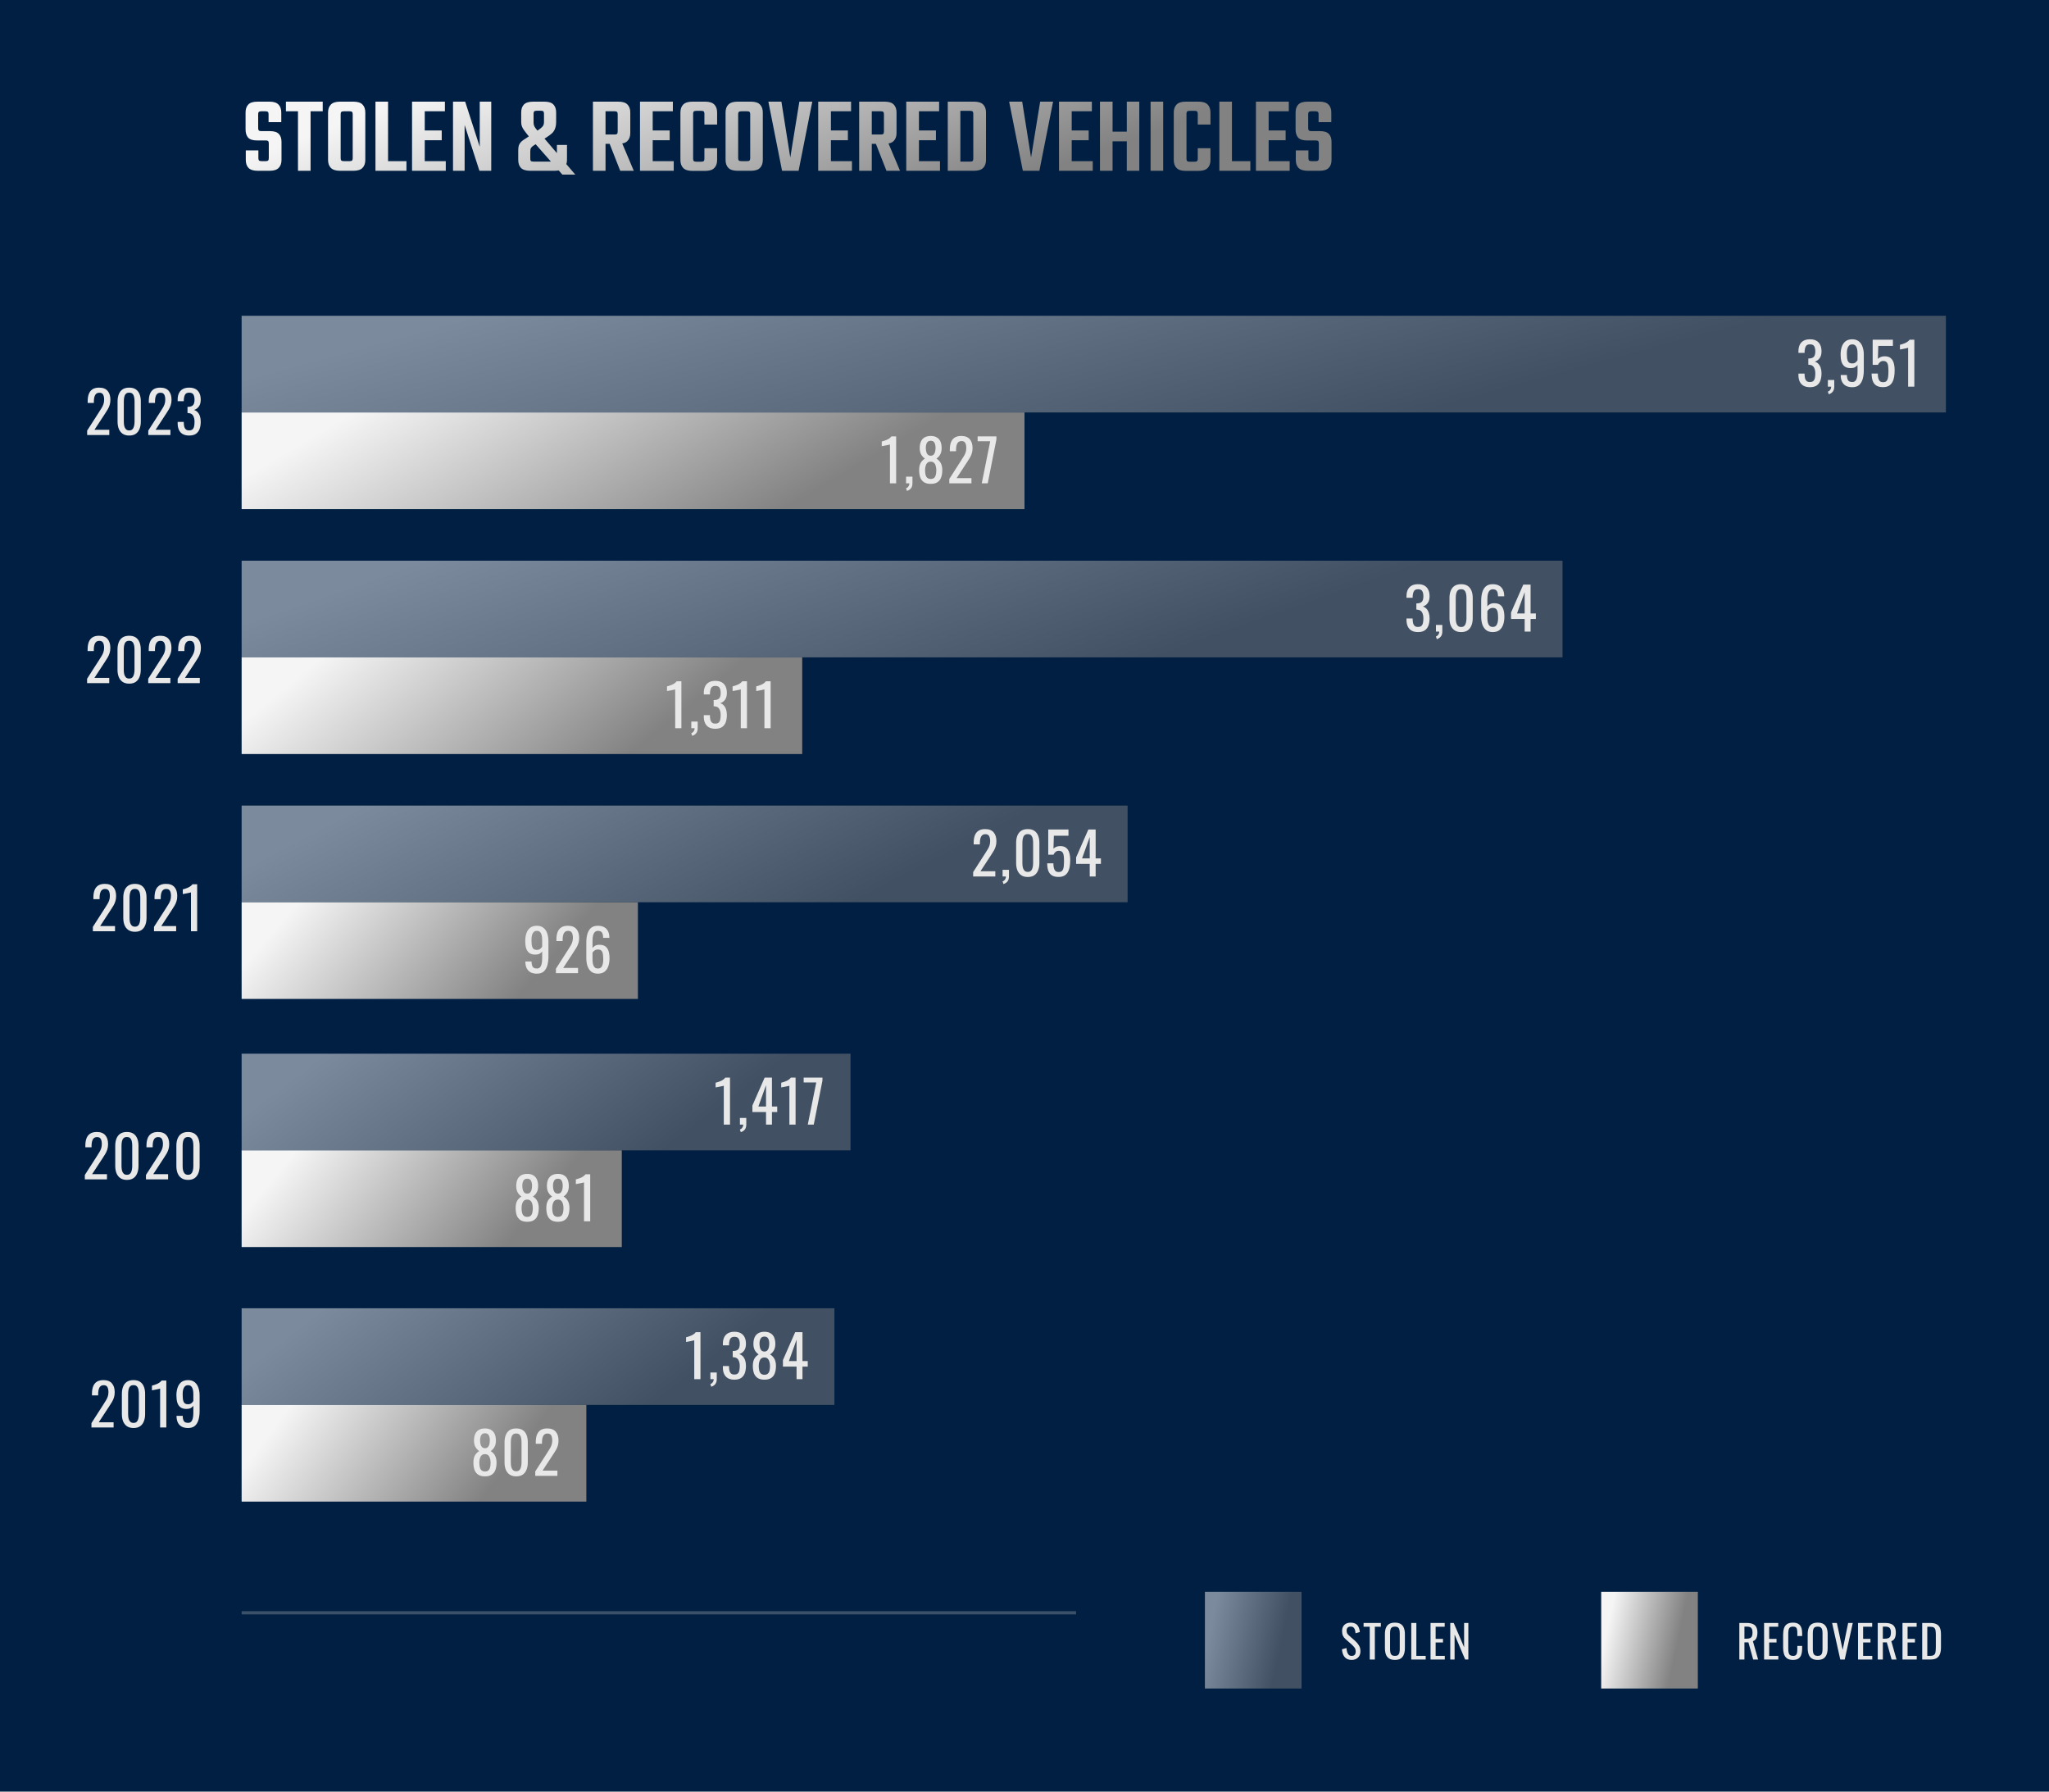 <svg xmlns="http://www.w3.org/2000/svg" width="636" height="556" viewBox="0 0 636 556" fill="none"><rect width="636" height="556" fill="#001F42"></rect><path d="M83.432 49.09V44.5C83.432 44.137 83.364 43.899 83.228 43.786C83.092 43.65 82.843 43.582 82.48 43.582H79.726C78.457 43.582 77.55 43.287 77.006 42.698C76.485 42.086 76.224 41.247 76.224 40.182V34.912C76.224 33.847 76.507 33.019 77.074 32.43C77.641 31.841 78.581 31.546 79.896 31.546H83.636C84.928 31.546 85.857 31.841 86.424 32.43C87.013 33.019 87.308 33.847 87.308 34.912V37.904H83.364V35.456C83.364 35.093 83.296 34.855 83.16 34.742C83.047 34.606 82.797 34.538 82.412 34.538H81.12C80.735 34.538 80.474 34.606 80.338 34.742C80.202 34.855 80.134 35.093 80.134 35.456V39.774C80.134 40.114 80.202 40.352 80.338 40.488C80.474 40.624 80.735 40.692 81.12 40.692H83.806C85.098 40.692 86.016 40.987 86.56 41.576C87.104 42.143 87.376 42.959 87.376 44.024V49.634C87.376 50.699 87.081 51.527 86.492 52.116C85.925 52.705 84.985 53 83.67 53H79.998C78.683 53 77.731 52.705 77.142 52.116C76.575 51.527 76.292 50.699 76.292 49.634V46.676H80.202V49.09C80.202 49.43 80.27 49.668 80.406 49.804C80.542 49.94 80.803 50.008 81.188 50.008H82.48C82.843 50.008 83.092 49.94 83.228 49.804C83.364 49.668 83.432 49.43 83.432 49.09ZM92.49 32.464H96.4V53H92.49V32.464ZM100.174 31.546V34.538H88.75V31.546H100.174ZM109.48 44.738V35.456C109.48 35.093 109.412 34.855 109.276 34.742C109.163 34.606 108.913 34.538 108.528 34.538H107.372V31.546H109.684C110.999 31.546 111.939 31.841 112.506 32.43C113.095 33.019 113.39 33.847 113.39 34.912V44.738H109.48ZM109.48 49.09V43.582H113.39V49.634C113.39 50.699 113.095 51.527 112.506 52.116C111.939 52.705 110.999 53 109.684 53H107.236V50.008H108.528C108.913 50.008 109.163 49.94 109.276 49.804C109.412 49.668 109.48 49.43 109.48 49.09ZM105.74 35.456V44.738H101.83V34.912C101.83 33.847 102.125 33.019 102.714 32.43C103.303 31.841 104.244 31.546 105.536 31.546H107.848V34.538H106.726C106.341 34.538 106.08 34.606 105.944 34.742C105.808 34.855 105.74 35.093 105.74 35.456ZM105.74 43.412V49.09C105.74 49.43 105.808 49.668 105.944 49.804C106.08 49.94 106.341 50.008 106.726 50.008H107.814V53H105.536C104.244 53 103.303 52.705 102.714 52.116C102.125 51.527 101.83 50.699 101.83 49.634V43.412H105.74ZM116.542 31.546H120.452V53H116.542V31.546ZM118.208 53V50.008H126.164V53H118.208ZM127.898 31.546H131.842V53H127.898V31.546ZM137.112 40.488V43.514H129.87V40.488H137.112ZM138.098 31.546V34.538H129.666V31.546H138.098ZM138.37 50.008V53H129.666V50.008H138.37ZM148.91 31.546H152.48V53H148.808L144.218 38.788V53H140.614V31.546H144.388L148.91 45.554V31.546ZM178.573 54.19H174.561L164.361 42.596C163.635 41.712 163.023 40.919 162.525 40.216C162.026 39.513 161.777 38.743 161.777 37.904V34.912C161.777 33.847 162.06 33.019 162.627 32.43C163.216 31.841 164.168 31.546 165.483 31.546H168.985C170.277 31.546 171.206 31.841 171.773 32.43C172.339 33.019 172.623 33.847 172.623 34.912V37.802C172.623 38.641 172.509 39.343 172.283 39.91C172.079 40.477 171.761 40.964 171.331 41.372C170.9 41.757 170.367 42.154 169.733 42.562L165.551 45.214C165.233 45.418 164.995 45.645 164.837 45.894C164.678 46.121 164.599 46.472 164.599 46.948V49.226C164.599 49.589 164.667 49.838 164.803 49.974C164.939 50.087 165.199 50.144 165.585 50.144H171.909C172.294 50.144 172.543 50.087 172.657 49.974C172.793 49.838 172.861 49.589 172.861 49.226V44.976H175.989V49.634C175.989 50.699 175.671 51.527 175.037 52.116C174.425 52.705 173.473 53 172.181 53H164.565C163.25 53 162.298 52.705 161.709 52.116C161.142 51.527 160.859 50.699 160.859 49.634V46.574C160.859 45.985 160.927 45.486 161.063 45.078C161.221 44.67 161.471 44.296 161.811 43.956C162.173 43.616 162.649 43.276 163.239 42.936L166.945 40.454C167.602 40.023 168.078 39.638 168.373 39.298C168.69 38.958 168.849 38.482 168.849 37.87V35.286C168.849 34.923 168.781 34.685 168.645 34.572C168.531 34.436 168.282 34.368 167.897 34.368H166.571C166.208 34.368 165.959 34.436 165.823 34.572C165.687 34.685 165.619 34.923 165.619 35.286V38.108C165.619 38.516 165.709 38.901 165.891 39.264C166.095 39.627 166.367 40.001 166.707 40.386C167.069 40.749 167.466 41.191 167.897 41.712L178.573 54.19ZM191.728 40.828V35.456C191.728 35.093 191.66 34.855 191.524 34.742C191.411 34.606 191.161 34.538 190.776 34.538H184.928V31.546H191.932C193.247 31.546 194.187 31.841 194.754 32.43C195.343 33.019 195.638 33.847 195.638 34.912V41.27C195.638 42.335 195.343 43.163 194.754 43.752C194.187 44.341 193.247 44.636 191.932 44.636H185.71V41.746H190.776C191.161 41.746 191.411 41.678 191.524 41.542C191.66 41.406 191.728 41.168 191.728 40.828ZM184.044 31.546H187.954V53H184.044V31.546ZM188.634 43.106H192.544L196.726 53H192.51L188.634 43.106ZM198.653 31.546H202.597V53H198.653V31.546ZM207.867 40.488V43.514H200.625V40.488H207.867ZM208.853 31.546V34.538H200.421V31.546H208.853ZM209.125 50.008V53H200.421V50.008H209.125ZM215.144 35.32V49.26C215.144 49.6 215.212 49.838 215.348 49.974C215.484 50.11 215.734 50.178 216.096 50.178H217.048V53.034H214.906C213.614 53.034 212.674 52.739 212.084 52.15C211.495 51.561 211.2 50.733 211.2 49.668V34.912C211.2 33.847 211.495 33.019 212.084 32.43C212.674 31.841 213.614 31.546 214.906 31.546H217.184V34.402H216.096C215.734 34.402 215.484 34.47 215.348 34.606C215.212 34.719 215.144 34.957 215.144 35.32ZM218.646 38.652V35.32C218.646 34.957 218.578 34.719 218.442 34.606C218.329 34.47 218.08 34.402 217.694 34.402H216.64V31.546H218.884C220.176 31.546 221.117 31.841 221.706 32.43C222.296 33.019 222.59 33.847 222.59 34.912V38.652H218.646ZM218.646 49.26V45.996H222.59V49.668C222.59 50.733 222.296 51.561 221.706 52.15C221.117 52.739 220.176 53.034 218.884 53.034H216.64V50.178H217.694C218.08 50.178 218.329 50.11 218.442 49.974C218.578 49.838 218.646 49.6 218.646 49.26ZM232.863 44.738V35.456C232.863 35.093 232.795 34.855 232.659 34.742C232.545 34.606 232.296 34.538 231.911 34.538H230.755V31.546H233.067C234.381 31.546 235.322 31.841 235.889 32.43C236.478 33.019 236.773 33.847 236.773 34.912V44.738H232.863ZM232.863 49.09V43.582H236.773V49.634C236.773 50.699 236.478 51.527 235.889 52.116C235.322 52.705 234.381 53 233.067 53H230.619V50.008H231.911C232.296 50.008 232.545 49.94 232.659 49.804C232.795 49.668 232.863 49.43 232.863 49.09ZM229.123 35.456V44.738H225.213V34.912C225.213 33.847 225.507 33.019 226.097 32.43C226.686 31.841 227.627 31.546 228.919 31.546H231.231V34.538H230.109C229.723 34.538 229.463 34.606 229.327 34.742C229.191 34.855 229.123 35.093 229.123 35.456ZM229.123 43.412V49.09C229.123 49.43 229.191 49.668 229.327 49.804C229.463 49.94 229.723 50.008 230.109 50.008H231.197V53H228.919C227.627 53 226.686 52.705 226.097 52.116C225.507 51.527 225.213 50.699 225.213 49.634V43.412H229.123ZM248.119 31.546H252.131L247.881 53H242.747L238.497 31.546H242.543L245.297 48.886L248.119 31.546ZM253.97 31.546H257.914V53H253.97V31.546ZM263.184 40.488V43.514H255.942V40.488H263.184ZM264.17 31.546V34.538H255.738V31.546H264.17ZM264.442 50.008V53H255.738V50.008H264.442ZM274.371 40.828V35.456C274.371 35.093 274.303 34.855 274.167 34.742C274.053 34.606 273.804 34.538 273.419 34.538H267.571V31.546H274.575C275.889 31.546 276.83 31.841 277.397 32.43C277.986 33.019 278.281 33.847 278.281 34.912V41.27C278.281 42.335 277.986 43.163 277.397 43.752C276.83 44.341 275.889 44.636 274.575 44.636H268.353V41.746H273.419C273.804 41.746 274.053 41.678 274.167 41.542C274.303 41.406 274.371 41.168 274.371 40.828ZM266.687 31.546H270.597V53H266.687V31.546ZM271.277 43.106H275.187L279.369 53H275.153L271.277 43.106ZM281.296 31.546H285.24V53H281.296V31.546ZM290.51 40.488V43.514H283.268V40.488H290.51ZM291.496 31.546V34.538H283.064V31.546H291.496ZM291.768 50.008V53H283.064V50.008H291.768ZM302.105 39.842V35.32C302.105 34.957 302.037 34.719 301.901 34.606C301.788 34.47 301.538 34.402 301.153 34.402H295.781V31.546H302.343C303.635 31.546 304.576 31.841 305.165 32.43C305.754 33.019 306.049 33.847 306.049 34.912V39.842H302.105ZM302.105 49.226V39.162H306.049V49.634C306.049 50.699 305.754 51.527 305.165 52.116C304.576 52.705 303.635 53 302.343 53H295.781V50.144H301.153C301.538 50.144 301.788 50.087 301.901 49.974C302.037 49.838 302.105 49.589 302.105 49.226ZM294.183 31.546H298.093V53H294.183V31.546ZM322.859 31.546H326.871L322.621 53H317.487L313.237 31.546H317.283L320.037 48.886L322.859 31.546ZM328.71 31.546H332.654V53H328.71V31.546ZM337.924 40.488V43.514H330.682V40.488H337.924ZM338.91 31.546V34.538H330.478V31.546H338.91ZM339.182 50.008V53H330.478V50.008H339.182ZM350.675 40.862V43.854H344.385V40.862H350.675ZM341.427 31.546H345.337V53H341.427V31.546ZM349.757 31.546H353.633V53H349.757V31.546ZM357.137 31.546H361.047V53H357.137V31.546ZM368.277 35.32V49.26C368.277 49.6 368.345 49.838 368.481 49.974C368.617 50.11 368.866 50.178 369.229 50.178H370.181V53.034H368.039C366.747 53.034 365.806 52.739 365.217 52.15C364.628 51.561 364.333 50.733 364.333 49.668V34.912C364.333 33.847 364.628 33.019 365.217 32.43C365.806 31.841 366.747 31.546 368.039 31.546H370.317V34.402H369.229C368.866 34.402 368.617 34.47 368.481 34.606C368.345 34.719 368.277 34.957 368.277 35.32ZM371.779 38.652V35.32C371.779 34.957 371.711 34.719 371.575 34.606C371.462 34.47 371.212 34.402 370.827 34.402H369.773V31.546H372.017C373.309 31.546 374.25 31.841 374.839 32.43C375.428 33.019 375.723 33.847 375.723 34.912V38.652H371.779ZM371.779 49.26V45.996H375.723V49.668C375.723 50.733 375.428 51.561 374.839 52.15C374.25 52.739 373.309 53.034 372.017 53.034H369.773V50.178H370.827C371.212 50.178 371.462 50.11 371.575 49.974C371.711 49.838 371.779 49.6 371.779 49.26ZM378.482 31.546H382.392V53H378.482V31.546ZM380.148 53V50.008H388.104V53H380.148ZM389.837 31.546H393.781V53H389.837V31.546ZM399.051 40.488V43.514H391.809V40.488H399.051ZM400.037 31.546V34.538H391.605V31.546H400.037ZM400.309 50.008V53H391.605V50.008H400.309ZM409.354 49.09V44.5C409.354 44.137 409.286 43.899 409.15 43.786C409.014 43.65 408.765 43.582 408.402 43.582H405.648C404.379 43.582 403.472 43.287 402.928 42.698C402.407 42.086 402.146 41.247 402.146 40.182V34.912C402.146 33.847 402.429 33.019 402.996 32.43C403.563 31.841 404.503 31.546 405.818 31.546H409.558C410.85 31.546 411.779 31.841 412.346 32.43C412.935 33.019 413.23 33.847 413.23 34.912V37.904H409.286V35.456C409.286 35.093 409.218 34.855 409.082 34.742C408.969 34.606 408.719 34.538 408.334 34.538H407.042C406.657 34.538 406.396 34.606 406.26 34.742C406.124 34.855 406.056 35.093 406.056 35.456V39.774C406.056 40.114 406.124 40.352 406.26 40.488C406.396 40.624 406.657 40.692 407.042 40.692H409.728C411.02 40.692 411.938 40.987 412.482 41.576C413.026 42.143 413.298 42.959 413.298 44.024V49.634C413.298 50.699 413.003 51.527 412.414 52.116C411.847 52.705 410.907 53 409.592 53H405.92C404.605 53 403.653 52.705 403.064 52.116C402.497 51.527 402.214 50.699 402.214 49.634V46.676H406.124V49.09C406.124 49.43 406.192 49.668 406.328 49.804C406.464 49.94 406.725 50.008 407.11 50.008H408.402C408.765 50.008 409.014 49.94 409.15 49.804C409.286 49.668 409.354 49.43 409.354 49.09Z" fill="url(#paint0_linear_122_1161)"></path><path d="M27.05 135V133.632L30.758 127.854C31.034 127.422 31.286 127.02 31.514 126.648C31.754 126.276 31.946 125.886 32.09 125.478C32.246 125.058 32.324 124.578 32.324 124.038C32.324 123.366 32.216 122.838 32 122.454C31.784 122.07 31.406 121.878 30.866 121.878C30.41 121.878 30.056 122.004 29.804 122.256C29.552 122.508 29.378 122.838 29.282 123.246C29.186 123.654 29.138 124.092 29.138 124.56V125.046H27.212V124.542C27.212 123.666 27.326 122.916 27.554 122.292C27.794 121.656 28.172 121.164 28.688 120.816C29.216 120.468 29.912 120.294 30.776 120.294C31.952 120.294 32.828 120.63 33.404 121.302C33.98 121.962 34.268 122.88 34.268 124.056C34.268 124.68 34.19 125.226 34.034 125.694C33.89 126.162 33.698 126.6 33.458 127.008C33.218 127.416 32.954 127.836 32.666 128.268L29.318 133.38H33.926V135H27.05ZM40.109 135.162C39.281 135.162 38.597 134.976 38.057 134.604C37.529 134.232 37.133 133.722 36.869 133.074C36.617 132.426 36.491 131.688 36.491 130.86V124.578C36.491 123.726 36.617 122.982 36.869 122.346C37.121 121.698 37.511 121.194 38.039 120.834C38.579 120.474 39.269 120.294 40.109 120.294C40.949 120.294 41.633 120.474 42.161 120.834C42.689 121.194 43.079 121.698 43.331 122.346C43.583 122.982 43.709 123.726 43.709 124.578V130.86C43.709 131.7 43.577 132.444 43.313 133.092C43.061 133.74 42.671 134.25 42.143 134.622C41.615 134.982 40.937 135.162 40.109 135.162ZM40.109 133.578C40.565 133.578 40.907 133.446 41.135 133.182C41.375 132.918 41.537 132.582 41.621 132.174C41.717 131.754 41.765 131.322 41.765 130.878V124.56C41.765 124.092 41.723 123.654 41.639 123.246C41.555 122.826 41.393 122.49 41.153 122.238C40.925 121.986 40.577 121.86 40.109 121.86C39.641 121.86 39.287 121.986 39.047 122.238C38.807 122.49 38.645 122.826 38.561 123.246C38.477 123.654 38.435 124.092 38.435 124.56V130.878C38.435 131.322 38.477 131.754 38.561 132.174C38.657 132.582 38.825 132.918 39.065 133.182C39.317 133.446 39.665 133.578 40.109 133.578ZM46.024 135V133.632L49.732 127.854C50.008 127.422 50.26 127.02 50.488 126.648C50.728 126.276 50.92 125.886 51.064 125.478C51.22 125.058 51.298 124.578 51.298 124.038C51.298 123.366 51.19 122.838 50.974 122.454C50.758 122.07 50.38 121.878 49.84 121.878C49.384 121.878 49.03 122.004 48.778 122.256C48.526 122.508 48.352 122.838 48.256 123.246C48.16 123.654 48.112 124.092 48.112 124.56V125.046H46.186V124.542C46.186 123.666 46.3 122.916 46.528 122.292C46.768 121.656 47.146 121.164 47.662 120.816C48.19 120.468 48.886 120.294 49.75 120.294C50.926 120.294 51.802 120.63 52.378 121.302C52.954 121.962 53.242 122.88 53.242 124.056C53.242 124.68 53.164 125.226 53.008 125.694C52.864 126.162 52.672 126.6 52.432 127.008C52.192 127.416 51.928 127.836 51.64 128.268L48.292 133.38H52.9V135H46.024ZM58.706 135.162C57.914 135.162 57.254 135.012 56.726 134.712C56.198 134.412 55.802 133.98 55.538 133.416C55.274 132.852 55.142 132.186 55.142 131.418V130.932H57.05C57.05 130.98 57.05 131.034 57.05 131.094C57.05 131.142 57.05 131.196 57.05 131.256C57.062 131.688 57.11 132.078 57.194 132.426C57.29 132.774 57.452 133.05 57.68 133.254C57.92 133.458 58.262 133.56 58.706 133.56C59.174 133.56 59.528 133.452 59.768 133.236C60.008 133.008 60.17 132.69 60.254 132.282C60.338 131.874 60.38 131.406 60.38 130.878C60.38 130.11 60.236 129.486 59.948 129.006C59.672 128.514 59.18 128.244 58.472 128.196C58.436 128.184 58.388 128.178 58.328 128.178C58.28 128.178 58.238 128.178 58.202 128.178V126.252C58.238 126.252 58.28 126.252 58.328 126.252C58.376 126.252 58.418 126.252 58.454 126.252C59.138 126.228 59.63 126.048 59.93 125.712C60.23 125.376 60.38 124.818 60.38 124.038C60.38 123.378 60.266 122.85 60.038 122.454C59.822 122.058 59.384 121.86 58.724 121.86C58.064 121.86 57.626 122.082 57.41 122.526C57.194 122.958 57.074 123.516 57.05 124.2C57.05 124.248 57.05 124.302 57.05 124.362C57.05 124.41 57.05 124.458 57.05 124.506H55.142V124.02C55.142 123.24 55.274 122.574 55.538 122.022C55.802 121.47 56.198 121.044 56.726 120.744C57.266 120.444 57.932 120.294 58.724 120.294C59.528 120.294 60.194 120.444 60.722 120.744C61.25 121.044 61.646 121.476 61.91 122.04C62.174 122.592 62.306 123.258 62.306 124.038C62.306 124.914 62.114 125.616 61.73 126.144C61.358 126.672 60.854 127.032 60.218 127.224C60.662 127.356 61.034 127.584 61.334 127.908C61.646 128.232 61.886 128.646 62.054 129.15C62.222 129.642 62.306 130.218 62.306 130.878C62.306 131.742 62.186 132.498 61.946 133.146C61.706 133.782 61.322 134.28 60.794 134.64C60.266 134.988 59.57 135.162 58.706 135.162Z" fill="#E8E8E8"></path><path d="M27.032 212V210.632L30.74 204.854C31.016 204.422 31.268 204.02 31.496 203.648C31.736 203.276 31.928 202.886 32.072 202.478C32.228 202.058 32.306 201.578 32.306 201.038C32.306 200.366 32.198 199.838 31.982 199.454C31.766 199.07 31.388 198.878 30.848 198.878C30.392 198.878 30.038 199.004 29.786 199.256C29.534 199.508 29.36 199.838 29.264 200.246C29.168 200.654 29.12 201.092 29.12 201.56V202.046H27.194V201.542C27.194 200.666 27.308 199.916 27.536 199.292C27.776 198.656 28.154 198.164 28.67 197.816C29.198 197.468 29.894 197.294 30.758 197.294C31.934 197.294 32.81 197.63 33.386 198.302C33.962 198.962 34.25 199.88 34.25 201.056C34.25 201.68 34.172 202.226 34.016 202.694C33.872 203.162 33.68 203.6 33.44 204.008C33.2 204.416 32.936 204.836 32.648 205.268L29.3 210.38H33.908V212H27.032ZM40.092 212.162C39.264 212.162 38.58 211.976 38.04 211.604C37.512 211.232 37.116 210.722 36.852 210.074C36.6 209.426 36.474 208.688 36.474 207.86V201.578C36.474 200.726 36.6 199.982 36.852 199.346C37.104 198.698 37.494 198.194 38.022 197.834C38.562 197.474 39.252 197.294 40.092 197.294C40.932 197.294 41.616 197.474 42.144 197.834C42.672 198.194 43.062 198.698 43.314 199.346C43.566 199.982 43.692 200.726 43.692 201.578V207.86C43.692 208.7 43.56 209.444 43.296 210.092C43.044 210.74 42.654 211.25 42.126 211.622C41.598 211.982 40.92 212.162 40.092 212.162ZM40.092 210.578C40.548 210.578 40.89 210.446 41.118 210.182C41.358 209.918 41.52 209.582 41.604 209.174C41.7 208.754 41.748 208.322 41.748 207.878V201.56C41.748 201.092 41.706 200.654 41.622 200.246C41.538 199.826 41.376 199.49 41.136 199.238C40.908 198.986 40.56 198.86 40.092 198.86C39.624 198.86 39.27 198.986 39.03 199.238C38.79 199.49 38.628 199.826 38.544 200.246C38.46 200.654 38.418 201.092 38.418 201.56V207.878C38.418 208.322 38.46 208.754 38.544 209.174C38.64 209.582 38.808 209.918 39.048 210.182C39.3 210.446 39.648 210.578 40.092 210.578ZM46.007 212V210.632L49.715 204.854C49.991 204.422 50.243 204.02 50.471 203.648C50.711 203.276 50.903 202.886 51.047 202.478C51.203 202.058 51.281 201.578 51.281 201.038C51.281 200.366 51.173 199.838 50.957 199.454C50.741 199.07 50.363 198.878 49.823 198.878C49.367 198.878 49.013 199.004 48.761 199.256C48.509 199.508 48.335 199.838 48.239 200.246C48.143 200.654 48.095 201.092 48.095 201.56V202.046H46.169V201.542C46.169 200.666 46.283 199.916 46.511 199.292C46.751 198.656 47.129 198.164 47.645 197.816C48.173 197.468 48.869 197.294 49.733 197.294C50.909 197.294 51.785 197.63 52.361 198.302C52.937 198.962 53.225 199.88 53.225 201.056C53.225 201.68 53.147 202.226 52.991 202.694C52.847 203.162 52.655 203.6 52.415 204.008C52.175 204.416 51.911 204.836 51.623 205.268L48.275 210.38H52.883V212H46.007ZM55.142 212V210.632L58.85 204.854C59.126 204.422 59.378 204.02 59.606 203.648C59.846 203.276 60.038 202.886 60.182 202.478C60.338 202.058 60.416 201.578 60.416 201.038C60.416 200.366 60.308 199.838 60.092 199.454C59.876 199.07 59.498 198.878 58.958 198.878C58.502 198.878 58.148 199.004 57.896 199.256C57.644 199.508 57.47 199.838 57.374 200.246C57.278 200.654 57.23 201.092 57.23 201.56V202.046H55.304V201.542C55.304 200.666 55.418 199.916 55.646 199.292C55.886 198.656 56.264 198.164 56.78 197.816C57.308 197.468 58.004 197.294 58.868 197.294C60.044 197.294 60.92 197.63 61.496 198.302C62.072 198.962 62.36 199.88 62.36 201.056C62.36 201.68 62.282 202.226 62.126 202.694C61.982 203.162 61.79 203.6 61.55 204.008C61.31 204.416 61.046 204.836 60.758 205.268L57.41 210.38H62.018V212H55.142Z" fill="#E8E8E8"></path><path d="M28.825 289V287.632L32.533 281.854C32.809 281.422 33.061 281.02 33.289 280.648C33.529 280.276 33.721 279.886 33.865 279.478C34.021 279.058 34.099 278.578 34.099 278.038C34.099 277.366 33.991 276.838 33.775 276.454C33.559 276.07 33.181 275.878 32.641 275.878C32.185 275.878 31.831 276.004 31.579 276.256C31.327 276.508 31.153 276.838 31.057 277.246C30.961 277.654 30.913 278.092 30.913 278.56V279.046H28.987V278.542C28.987 277.666 29.101 276.916 29.329 276.292C29.569 275.656 29.947 275.164 30.463 274.816C30.991 274.468 31.687 274.294 32.551 274.294C33.727 274.294 34.603 274.63 35.179 275.302C35.755 275.962 36.043 276.88 36.043 278.056C36.043 278.68 35.965 279.226 35.809 279.694C35.665 280.162 35.473 280.6 35.233 281.008C34.993 281.416 34.729 281.836 34.441 282.268L31.093 287.38H35.701V289H28.825ZM41.885 289.162C41.057 289.162 40.373 288.976 39.833 288.604C39.305 288.232 38.909 287.722 38.645 287.074C38.393 286.426 38.267 285.688 38.267 284.86V278.578C38.267 277.726 38.393 276.982 38.645 276.346C38.897 275.698 39.287 275.194 39.815 274.834C40.355 274.474 41.045 274.294 41.885 274.294C42.725 274.294 43.409 274.474 43.937 274.834C44.465 275.194 44.855 275.698 45.107 276.346C45.359 276.982 45.485 277.726 45.485 278.578V284.86C45.485 285.7 45.353 286.444 45.089 287.092C44.837 287.74 44.447 288.25 43.919 288.622C43.391 288.982 42.713 289.162 41.885 289.162ZM41.885 287.578C42.341 287.578 42.683 287.446 42.911 287.182C43.151 286.918 43.313 286.582 43.397 286.174C43.493 285.754 43.541 285.322 43.541 284.878V278.56C43.541 278.092 43.499 277.654 43.415 277.246C43.331 276.826 43.169 276.49 42.929 276.238C42.701 275.986 42.353 275.86 41.885 275.86C41.417 275.86 41.063 275.986 40.823 276.238C40.583 276.49 40.421 276.826 40.337 277.246C40.253 277.654 40.211 278.092 40.211 278.56V284.878C40.211 285.322 40.253 285.754 40.337 286.174C40.433 286.582 40.601 286.918 40.841 287.182C41.093 287.446 41.441 287.578 41.885 287.578ZM47.8 289V287.632L51.508 281.854C51.784 281.422 52.036 281.02 52.264 280.648C52.504 280.276 52.696 279.886 52.84 279.478C52.996 279.058 53.074 278.578 53.074 278.038C53.074 277.366 52.966 276.838 52.75 276.454C52.534 276.07 52.156 275.878 51.616 275.878C51.16 275.878 50.806 276.004 50.554 276.256C50.302 276.508 50.128 276.838 50.032 277.246C49.936 277.654 49.888 278.092 49.888 278.56V279.046H47.962V278.542C47.962 277.666 48.076 276.916 48.304 276.292C48.544 275.656 48.922 275.164 49.438 274.816C49.966 274.468 50.662 274.294 51.526 274.294C52.702 274.294 53.578 274.63 54.154 275.302C54.73 275.962 55.018 276.88 55.018 278.056C55.018 278.68 54.94 279.226 54.784 279.694C54.64 280.162 54.448 280.6 54.208 281.008C53.968 281.416 53.704 281.836 53.416 282.268L50.068 287.38H54.676V289H47.8ZM59.275 289V276.94C59.263 276.952 59.125 276.988 58.861 277.048C58.609 277.108 58.321 277.168 57.997 277.228C57.673 277.288 57.385 277.342 57.133 277.39C56.881 277.438 56.749 277.462 56.737 277.462V276.004C56.941 275.956 57.175 275.89 57.439 275.806C57.715 275.722 57.991 275.62 58.267 275.5C58.555 275.38 58.825 275.23 59.077 275.05C59.341 274.87 59.563 274.66 59.743 274.42H61.201V289H59.275Z" fill="#E8E8E8"></path><path d="M26.329 366V364.632L30.037 358.854C30.313 358.422 30.565 358.02 30.793 357.648C31.033 357.276 31.225 356.886 31.369 356.478C31.525 356.058 31.603 355.578 31.603 355.038C31.603 354.366 31.495 353.838 31.279 353.454C31.063 353.07 30.685 352.878 30.145 352.878C29.689 352.878 29.335 353.004 29.083 353.256C28.831 353.508 28.657 353.838 28.561 354.246C28.465 354.654 28.417 355.092 28.417 355.56V356.046H26.491V355.542C26.491 354.666 26.605 353.916 26.833 353.292C27.073 352.656 27.451 352.164 27.967 351.816C28.495 351.468 29.191 351.294 30.055 351.294C31.231 351.294 32.107 351.63 32.683 352.302C33.259 352.962 33.547 353.88 33.547 355.056C33.547 355.68 33.469 356.226 33.313 356.694C33.169 357.162 32.977 357.6 32.737 358.008C32.497 358.416 32.233 358.836 31.945 359.268L28.597 364.38H33.205V366H26.329ZM39.389 366.162C38.561 366.162 37.877 365.976 37.337 365.604C36.809 365.232 36.413 364.722 36.149 364.074C35.897 363.426 35.771 362.688 35.771 361.86V355.578C35.771 354.726 35.897 353.982 36.149 353.346C36.401 352.698 36.791 352.194 37.319 351.834C37.859 351.474 38.549 351.294 39.389 351.294C40.229 351.294 40.913 351.474 41.441 351.834C41.969 352.194 42.359 352.698 42.611 353.346C42.863 353.982 42.989 354.726 42.989 355.578V361.86C42.989 362.7 42.857 363.444 42.593 364.092C42.341 364.74 41.951 365.25 41.423 365.622C40.895 365.982 40.217 366.162 39.389 366.162ZM39.389 364.578C39.845 364.578 40.187 364.446 40.415 364.182C40.655 363.918 40.817 363.582 40.901 363.174C40.997 362.754 41.045 362.322 41.045 361.878V355.56C41.045 355.092 41.003 354.654 40.919 354.246C40.835 353.826 40.673 353.49 40.433 353.238C40.205 352.986 39.857 352.86 39.389 352.86C38.921 352.86 38.567 352.986 38.327 353.238C38.087 353.49 37.925 353.826 37.841 354.246C37.757 354.654 37.715 355.092 37.715 355.56V361.878C37.715 362.322 37.757 362.754 37.841 363.174C37.937 363.582 38.105 363.918 38.345 364.182C38.597 364.446 38.945 364.578 39.389 364.578ZM45.303 366V364.632L49.011 358.854C49.288 358.422 49.539 358.02 49.767 357.648C50.008 357.276 50.2 356.886 50.343 356.478C50.499 356.058 50.578 355.578 50.578 355.038C50.578 354.366 50.469 353.838 50.254 353.454C50.038 353.07 49.66 352.878 49.12 352.878C48.663 352.878 48.309 353.004 48.057 353.256C47.806 353.508 47.632 353.838 47.535 354.246C47.44 354.654 47.392 355.092 47.392 355.56V356.046H45.465V355.542C45.465 354.666 45.58 353.916 45.807 353.292C46.047 352.656 46.425 352.164 46.941 351.816C47.469 351.468 48.166 351.294 49.029 351.294C50.206 351.294 51.081 351.63 51.657 352.302C52.233 352.962 52.522 353.88 52.522 355.056C52.522 355.68 52.444 356.226 52.288 356.694C52.144 357.162 51.952 357.6 51.712 358.008C51.471 358.416 51.208 358.836 50.919 359.268L47.572 364.38H52.179V366H45.303ZM58.363 366.162C57.535 366.162 56.851 365.976 56.311 365.604C55.783 365.232 55.387 364.722 55.123 364.074C54.871 363.426 54.745 362.688 54.745 361.86V355.578C54.745 354.726 54.871 353.982 55.123 353.346C55.375 352.698 55.765 352.194 56.293 351.834C56.833 351.474 57.523 351.294 58.363 351.294C59.203 351.294 59.887 351.474 60.415 351.834C60.943 352.194 61.333 352.698 61.585 353.346C61.837 353.982 61.963 354.726 61.963 355.578V361.86C61.963 362.7 61.831 363.444 61.567 364.092C61.315 364.74 60.925 365.25 60.397 365.622C59.869 365.982 59.191 366.162 58.363 366.162ZM58.363 364.578C58.819 364.578 59.161 364.446 59.389 364.182C59.629 363.918 59.791 363.582 59.875 363.174C59.971 362.754 60.019 362.322 60.019 361.878V355.56C60.019 355.092 59.977 354.654 59.893 354.246C59.809 353.826 59.647 353.49 59.407 353.238C59.179 352.986 58.831 352.86 58.363 352.86C57.895 352.86 57.541 352.986 57.301 353.238C57.061 353.49 56.899 353.826 56.815 354.246C56.731 354.654 56.689 355.092 56.689 355.56V361.878C56.689 362.322 56.731 362.754 56.815 363.174C56.911 363.582 57.079 363.918 57.319 364.182C57.571 364.446 57.919 364.578 58.363 364.578Z" fill="#E8E8E8"></path><path d="M28.386 443V441.632L32.094 435.854C32.37 435.422 32.622 435.02 32.85 434.648C33.09 434.276 33.282 433.886 33.426 433.478C33.582 433.058 33.66 432.578 33.66 432.038C33.66 431.366 33.552 430.838 33.336 430.454C33.12 430.07 32.742 429.878 32.202 429.878C31.746 429.878 31.392 430.004 31.14 430.256C30.888 430.508 30.714 430.838 30.618 431.246C30.522 431.654 30.474 432.092 30.474 432.56V433.046H28.548V432.542C28.548 431.666 28.662 430.916 28.89 430.292C29.13 429.656 29.508 429.164 30.024 428.816C30.552 428.468 31.248 428.294 32.112 428.294C33.288 428.294 34.164 428.63 34.74 429.302C35.316 429.962 35.604 430.88 35.604 432.056C35.604 432.68 35.526 433.226 35.37 433.694C35.226 434.162 35.034 434.6 34.794 435.008C34.554 435.416 34.29 435.836 34.002 436.268L30.654 441.38H35.262V443H28.386ZM41.445 443.162C40.617 443.162 39.933 442.976 39.393 442.604C38.865 442.232 38.469 441.722 38.205 441.074C37.953 440.426 37.827 439.688 37.827 438.86V432.578C37.827 431.726 37.953 430.982 38.205 430.346C38.457 429.698 38.847 429.194 39.375 428.834C39.915 428.474 40.605 428.294 41.445 428.294C42.285 428.294 42.969 428.474 43.497 428.834C44.025 429.194 44.415 429.698 44.667 430.346C44.919 430.982 45.045 431.726 45.045 432.578V438.86C45.045 439.7 44.913 440.444 44.649 441.092C44.397 441.74 44.007 442.25 43.479 442.622C42.951 442.982 42.273 443.162 41.445 443.162ZM41.445 441.578C41.901 441.578 42.243 441.446 42.471 441.182C42.711 440.918 42.873 440.582 42.957 440.174C43.053 439.754 43.101 439.322 43.101 438.878V432.56C43.101 432.092 43.059 431.654 42.975 431.246C42.891 430.826 42.729 430.49 42.489 430.238C42.261 429.986 41.913 429.86 41.445 429.86C40.977 429.86 40.623 429.986 40.383 430.238C40.143 430.49 39.981 430.826 39.897 431.246C39.813 431.654 39.771 432.092 39.771 432.56V438.878C39.771 439.322 39.813 439.754 39.897 440.174C39.993 440.582 40.161 440.918 40.401 441.182C40.653 441.446 41.001 441.578 41.445 441.578ZM49.7 443V430.94C49.688 430.952 49.55 430.988 49.286 431.048C49.034 431.108 48.746 431.168 48.422 431.228C48.098 431.288 47.81 431.342 47.558 431.39C47.306 431.438 47.174 431.462 47.162 431.462V430.004C47.366 429.956 47.6 429.89 47.864 429.806C48.14 429.722 48.416 429.62 48.692 429.5C48.98 429.38 49.25 429.23 49.502 429.05C49.766 428.87 49.988 428.66 50.168 428.42H51.626V443H49.7ZM58.375 443.162C57.619 443.162 56.971 443.024 56.431 442.748C55.903 442.46 55.501 442.046 55.225 441.506C54.949 440.966 54.805 440.312 54.793 439.544C54.793 439.52 54.793 439.496 54.793 439.472C54.793 439.436 54.793 439.406 54.793 439.382H56.719C56.719 440.078 56.833 440.618 57.061 441.002C57.289 441.374 57.733 441.56 58.393 441.56C58.753 441.56 59.053 441.452 59.293 441.236C59.533 441.008 59.713 440.666 59.833 440.21C59.953 439.742 60.013 439.154 60.013 438.446V436.232C59.833 436.532 59.563 436.778 59.203 436.97C58.855 437.15 58.417 437.24 57.889 437.24C57.085 437.24 56.455 437.066 55.999 436.718C55.543 436.358 55.219 435.866 55.027 435.242C54.847 434.606 54.757 433.868 54.757 433.028C54.757 432.14 54.877 431.342 55.117 430.634C55.357 429.914 55.741 429.344 56.269 428.924C56.809 428.504 57.511 428.294 58.375 428.294C59.215 428.294 59.899 428.51 60.427 428.942C60.955 429.362 61.339 429.932 61.579 430.652C61.831 431.372 61.957 432.176 61.957 433.064V437.96C61.957 438.896 61.849 439.76 61.633 440.552C61.417 441.344 61.051 441.98 60.535 442.46C60.019 442.928 59.299 443.162 58.375 443.162ZM58.375 435.782C58.795 435.782 59.137 435.68 59.401 435.476C59.665 435.26 59.869 435.026 60.013 434.774V432.614C60.013 432.11 59.965 431.654 59.869 431.246C59.773 430.826 59.605 430.496 59.365 430.256C59.125 430.004 58.795 429.878 58.375 429.878C57.955 429.878 57.619 430.004 57.367 430.256C57.127 430.508 56.953 430.838 56.845 431.246C56.749 431.642 56.701 432.08 56.701 432.56C56.701 433.136 56.725 433.67 56.773 434.162C56.833 434.654 56.977 435.05 57.205 435.35C57.445 435.638 57.835 435.782 58.375 435.782Z" fill="#E8E8E8"></path><rect opacity="0.5" x="75" y="98" width="529" height="30" fill="url(#paint1_linear_122_1161)"></rect><path d="M561.79 120.162C560.998 120.162 560.338 120.012 559.81 119.712C559.282 119.412 558.886 118.98 558.622 118.416C558.358 117.852 558.226 117.186 558.226 116.418V115.932H560.134C560.134 115.98 560.134 116.034 560.134 116.094C560.134 116.142 560.134 116.196 560.134 116.256C560.146 116.688 560.194 117.078 560.278 117.426C560.374 117.774 560.536 118.05 560.764 118.254C561.004 118.458 561.346 118.56 561.79 118.56C562.258 118.56 562.612 118.452 562.852 118.236C563.092 118.008 563.254 117.69 563.338 117.282C563.422 116.874 563.464 116.406 563.464 115.878C563.464 115.11 563.32 114.486 563.032 114.006C562.756 113.514 562.264 113.244 561.556 113.196C561.52 113.184 561.472 113.178 561.412 113.178C561.364 113.178 561.322 113.178 561.286 113.178V111.252C561.322 111.252 561.364 111.252 561.412 111.252C561.46 111.252 561.502 111.252 561.538 111.252C562.222 111.228 562.714 111.048 563.014 110.712C563.314 110.376 563.464 109.818 563.464 109.038C563.464 108.378 563.35 107.85 563.122 107.454C562.906 107.058 562.468 106.86 561.808 106.86C561.148 106.86 560.71 107.082 560.494 107.526C560.278 107.958 560.158 108.516 560.134 109.2C560.134 109.248 560.134 109.302 560.134 109.362C560.134 109.41 560.134 109.458 560.134 109.506H558.226V109.02C558.226 108.24 558.358 107.574 558.622 107.022C558.886 106.47 559.282 106.044 559.81 105.744C560.35 105.444 561.016 105.294 561.808 105.294C562.612 105.294 563.278 105.444 563.806 105.744C564.334 106.044 564.73 106.476 564.994 107.04C565.258 107.592 565.39 108.258 565.39 109.038C565.39 109.914 565.198 110.616 564.814 111.144C564.442 111.672 563.938 112.032 563.302 112.224C563.746 112.356 564.118 112.584 564.418 112.908C564.73 113.232 564.97 113.646 565.138 114.15C565.306 114.642 565.39 115.218 565.39 115.878C565.39 116.742 565.27 117.498 565.03 118.146C564.79 118.782 564.406 119.28 563.878 119.64C563.35 119.988 562.654 120.162 561.79 120.162ZM567.65 122.358L567.344 121.53C567.668 121.422 567.92 121.23 568.1 120.954C568.292 120.69 568.388 120.372 568.388 120H567.362V117.93H569.342V119.964C569.342 120.6 569.204 121.104 568.928 121.476C568.652 121.86 568.226 122.154 567.65 122.358ZM574.932 120.162C574.176 120.162 573.528 120.024 572.988 119.748C572.46 119.46 572.058 119.046 571.782 118.506C571.506 117.966 571.362 117.312 571.35 116.544C571.35 116.52 571.35 116.496 571.35 116.472C571.35 116.436 571.35 116.406 571.35 116.382H573.276C573.276 117.078 573.39 117.618 573.618 118.002C573.846 118.374 574.29 118.56 574.95 118.56C575.31 118.56 575.61 118.452 575.85 118.236C576.09 118.008 576.27 117.666 576.39 117.21C576.51 116.742 576.57 116.154 576.57 115.446V113.232C576.39 113.532 576.12 113.778 575.76 113.97C575.412 114.15 574.974 114.24 574.446 114.24C573.642 114.24 573.012 114.066 572.556 113.718C572.1 113.358 571.776 112.866 571.584 112.242C571.404 111.606 571.314 110.868 571.314 110.028C571.314 109.14 571.434 108.342 571.674 107.634C571.914 106.914 572.298 106.344 572.826 105.924C573.366 105.504 574.068 105.294 574.932 105.294C575.772 105.294 576.456 105.51 576.984 105.942C577.512 106.362 577.896 106.932 578.136 107.652C578.388 108.372 578.514 109.176 578.514 110.064V114.96C578.514 115.896 578.406 116.76 578.19 117.552C577.974 118.344 577.608 118.98 577.092 119.46C576.576 119.928 575.856 120.162 574.932 120.162ZM574.932 112.782C575.352 112.782 575.694 112.68 575.958 112.476C576.222 112.26 576.426 112.026 576.57 111.774V109.614C576.57 109.11 576.522 108.654 576.426 108.246C576.33 107.826 576.162 107.496 575.922 107.256C575.682 107.004 575.352 106.878 574.932 106.878C574.512 106.878 574.176 107.004 573.924 107.256C573.684 107.508 573.51 107.838 573.402 108.246C573.306 108.642 573.258 109.08 573.258 109.56C573.258 110.136 573.282 110.67 573.33 111.162C573.39 111.654 573.534 112.05 573.762 112.35C574.002 112.638 574.392 112.782 574.932 112.782ZM584.471 120.144C583.595 120.144 582.899 119.976 582.383 119.64C581.867 119.304 581.495 118.818 581.267 118.182C581.051 117.546 580.943 116.79 580.943 115.914H582.869C582.869 116.346 582.905 116.772 582.977 117.192C583.049 117.6 583.199 117.942 583.427 118.218C583.667 118.482 584.027 118.614 584.507 118.614C585.035 118.614 585.413 118.464 585.641 118.164C585.869 117.852 586.013 117.438 586.073 116.922C586.133 116.394 586.163 115.8 586.163 115.14C586.163 114.48 586.127 113.922 586.055 113.466C585.983 112.998 585.833 112.644 585.605 112.404C585.377 112.152 585.017 112.026 584.525 112.026C584.129 112.026 583.793 112.152 583.517 112.404C583.241 112.644 583.037 112.92 582.905 113.232H581.267V105.42H587.549V107.346H583.013L582.887 111.378C583.127 111.126 583.421 110.928 583.769 110.784C584.129 110.64 584.537 110.568 584.993 110.568C585.785 110.568 586.403 110.754 586.847 111.126C587.303 111.498 587.621 112.008 587.801 112.656C587.993 113.304 588.089 114.048 588.089 114.888C588.089 115.632 588.035 116.328 587.927 116.976C587.819 117.612 587.627 118.17 587.351 118.65C587.087 119.118 586.721 119.484 586.253 119.748C585.785 120.012 585.191 120.144 584.471 120.144ZM592.275 120V107.94C592.263 107.952 592.125 107.988 591.861 108.048C591.609 108.108 591.321 108.168 590.997 108.228C590.673 108.288 590.385 108.342 590.133 108.39C589.881 108.438 589.749 108.462 589.737 108.462V107.004C589.941 106.956 590.175 106.89 590.439 106.806C590.715 106.722 590.991 106.62 591.267 106.5C591.555 106.38 591.825 106.23 592.077 106.05C592.341 105.87 592.563 105.66 592.743 105.42H594.201V120H592.275Z" fill="#E8E8E8"></path><rect x="75" y="128" width="243" height="30" fill="url(#paint2_linear_122_1161)"></rect><path d="M276.236 150V137.94C276.224 137.952 276.086 137.988 275.822 138.048C275.57 138.108 275.282 138.168 274.958 138.228C274.634 138.288 274.346 138.342 274.094 138.39C273.842 138.438 273.71 138.462 273.698 138.462V137.004C273.902 136.956 274.136 136.89 274.4 136.806C274.676 136.722 274.952 136.62 275.228 136.5C275.516 136.38 275.786 136.23 276.038 136.05C276.302 135.87 276.524 135.66 276.704 135.42H278.162V150H276.236ZM281.527 152.358L281.221 151.53C281.545 151.422 281.797 151.23 281.977 150.954C282.169 150.69 282.265 150.372 282.265 150H281.239V147.93H283.219V149.964C283.219 150.6 283.081 151.104 282.805 151.476C282.529 151.86 282.103 152.154 281.527 152.358ZM288.899 150.162C288.023 150.162 287.321 149.988 286.793 149.64C286.265 149.292 285.881 148.8 285.641 148.164C285.413 147.516 285.299 146.76 285.299 145.896C285.299 145.404 285.341 144.972 285.425 144.6C285.509 144.228 285.629 143.904 285.785 143.628C285.953 143.34 286.145 143.094 286.361 142.89C286.589 142.674 286.835 142.482 287.099 142.314C286.619 141.99 286.229 141.57 285.929 141.054C285.629 140.526 285.479 139.86 285.479 139.056C285.479 138.288 285.599 137.622 285.839 137.058C286.079 136.494 286.451 136.062 286.955 135.762C287.471 135.45 288.119 135.294 288.899 135.294C289.679 135.294 290.315 135.45 290.807 135.762C291.311 136.062 291.683 136.494 291.923 137.058C292.163 137.622 292.283 138.288 292.283 139.056C292.283 139.872 292.133 140.538 291.833 141.054C291.545 141.57 291.155 141.99 290.663 142.314C290.927 142.482 291.167 142.674 291.383 142.89C291.611 143.094 291.803 143.34 291.959 143.628C292.127 143.904 292.253 144.228 292.337 144.6C292.433 144.972 292.481 145.404 292.481 145.896C292.481 146.76 292.361 147.516 292.121 148.164C291.893 148.8 291.515 149.292 290.987 149.64C290.471 149.988 289.775 150.162 288.899 150.162ZM288.899 148.632C289.367 148.632 289.727 148.512 289.979 148.272C290.231 148.032 290.399 147.708 290.483 147.3C290.579 146.892 290.627 146.436 290.627 145.932C290.627 145.476 290.573 145.05 290.465 144.654C290.369 144.246 290.195 143.916 289.943 143.664C289.691 143.4 289.343 143.268 288.899 143.268C288.455 143.268 288.101 143.394 287.837 143.646C287.585 143.898 287.405 144.228 287.297 144.636C287.189 145.032 287.135 145.464 287.135 145.932C287.135 146.436 287.183 146.892 287.279 147.3C287.375 147.708 287.549 148.032 287.801 148.272C288.065 148.512 288.431 148.632 288.899 148.632ZM288.899 141.432C289.307 141.42 289.613 141.294 289.817 141.054C290.033 140.814 290.183 140.508 290.267 140.136C290.351 139.752 290.393 139.356 290.393 138.948C290.393 138.348 290.285 137.838 290.069 137.418C289.853 136.998 289.463 136.788 288.899 136.788C288.335 136.788 287.939 136.998 287.711 137.418C287.483 137.838 287.369 138.348 287.369 138.948C287.369 139.356 287.411 139.752 287.495 140.136C287.579 140.508 287.729 140.814 287.945 141.054C288.173 141.294 288.491 141.42 288.899 141.432ZM294.659 150V148.632L298.367 142.854C298.643 142.422 298.895 142.02 299.123 141.648C299.363 141.276 299.555 140.886 299.699 140.478C299.855 140.058 299.933 139.578 299.933 139.038C299.933 138.366 299.825 137.838 299.609 137.454C299.393 137.07 299.015 136.878 298.475 136.878C298.019 136.878 297.665 137.004 297.413 137.256C297.161 137.508 296.987 137.838 296.891 138.246C296.795 138.654 296.747 139.092 296.747 139.56V140.046H294.821V139.542C294.821 138.666 294.935 137.916 295.163 137.292C295.403 136.656 295.781 136.164 296.297 135.816C296.825 135.468 297.521 135.294 298.385 135.294C299.561 135.294 300.437 135.63 301.013 136.302C301.589 136.962 301.877 137.88 301.877 139.056C301.877 139.68 301.799 140.226 301.643 140.694C301.499 141.162 301.307 141.6 301.067 142.008C300.827 142.416 300.563 142.836 300.275 143.268L296.927 148.38H301.535V150H294.659ZM304.731 150L307.359 136.932H303.453V135.42H309.285V136.356L306.585 150H304.731Z" fill="#E8E8E8"></path><rect opacity="0.5" x="75" y="174" width="410" height="30" fill="url(#paint3_linear_122_1161)"></rect><path d="M440.136 196.162C439.344 196.162 438.684 196.012 438.156 195.712C437.628 195.412 437.232 194.98 436.968 194.416C436.704 193.852 436.572 193.186 436.572 192.418V191.932H438.48C438.48 191.98 438.48 192.034 438.48 192.094C438.48 192.142 438.48 192.196 438.48 192.256C438.492 192.688 438.54 193.078 438.624 193.426C438.72 193.774 438.882 194.05 439.11 194.254C439.35 194.458 439.692 194.56 440.136 194.56C440.604 194.56 440.958 194.452 441.198 194.236C441.438 194.008 441.6 193.69 441.684 193.282C441.768 192.874 441.81 192.406 441.81 191.878C441.81 191.11 441.666 190.486 441.378 190.006C441.102 189.514 440.61 189.244 439.902 189.196C439.866 189.184 439.818 189.178 439.758 189.178C439.71 189.178 439.668 189.178 439.632 189.178V187.252C439.668 187.252 439.71 187.252 439.758 187.252C439.806 187.252 439.848 187.252 439.884 187.252C440.568 187.228 441.06 187.048 441.36 186.712C441.66 186.376 441.81 185.818 441.81 185.038C441.81 184.378 441.696 183.85 441.468 183.454C441.252 183.058 440.814 182.86 440.154 182.86C439.494 182.86 439.056 183.082 438.84 183.526C438.624 183.958 438.504 184.516 438.48 185.2C438.48 185.248 438.48 185.302 438.48 185.362C438.48 185.41 438.48 185.458 438.48 185.506H436.572V185.02C436.572 184.24 436.704 183.574 436.968 183.022C437.232 182.47 437.628 182.044 438.156 181.744C438.696 181.444 439.362 181.294 440.154 181.294C440.958 181.294 441.624 181.444 442.152 181.744C442.68 182.044 443.076 182.476 443.34 183.04C443.604 183.592 443.736 184.258 443.736 185.038C443.736 185.914 443.544 186.616 443.16 187.144C442.788 187.672 442.284 188.032 441.648 188.224C442.092 188.356 442.464 188.584 442.764 188.908C443.076 189.232 443.316 189.646 443.484 190.15C443.652 190.642 443.736 191.218 443.736 191.878C443.736 192.742 443.616 193.498 443.376 194.146C443.136 194.782 442.752 195.28 442.224 195.64C441.696 195.988 441 196.162 440.136 196.162ZM445.996 198.358L445.69 197.53C446.014 197.422 446.266 197.23 446.446 196.954C446.638 196.69 446.734 196.372 446.734 196H445.708V193.93H447.688V195.964C447.688 196.6 447.55 197.104 447.274 197.476C446.998 197.86 446.572 198.154 445.996 198.358ZM453.529 196.162C452.701 196.162 452.017 195.976 451.477 195.604C450.949 195.232 450.553 194.722 450.289 194.074C450.037 193.426 449.911 192.688 449.911 191.86V185.578C449.911 184.726 450.037 183.982 450.289 183.346C450.541 182.698 450.931 182.194 451.459 181.834C451.999 181.474 452.689 181.294 453.529 181.294C454.369 181.294 455.053 181.474 455.581 181.834C456.109 182.194 456.499 182.698 456.751 183.346C457.003 183.982 457.129 184.726 457.129 185.578V191.86C457.129 192.7 456.997 193.444 456.733 194.092C456.481 194.74 456.091 195.25 455.563 195.622C455.035 195.982 454.357 196.162 453.529 196.162ZM453.529 194.578C453.985 194.578 454.327 194.446 454.555 194.182C454.795 193.918 454.957 193.582 455.041 193.174C455.137 192.754 455.185 192.322 455.185 191.878V185.56C455.185 185.092 455.143 184.654 455.059 184.246C454.975 183.826 454.813 183.49 454.573 183.238C454.345 182.986 453.997 182.86 453.529 182.86C453.061 182.86 452.707 182.986 452.467 183.238C452.227 183.49 452.065 183.826 451.981 184.246C451.897 184.654 451.855 185.092 451.855 185.56V191.878C451.855 192.322 451.897 192.754 451.981 193.174C452.077 193.582 452.245 193.918 452.485 194.182C452.737 194.446 453.085 194.578 453.529 194.578ZM463.332 196.162C462.492 196.162 461.808 195.952 461.28 195.532C460.752 195.1 460.362 194.524 460.11 193.804C459.87 193.072 459.75 192.262 459.75 191.374V186.46C459.75 185.512 459.858 184.648 460.074 183.868C460.29 183.088 460.656 182.464 461.172 181.996C461.7 181.528 462.42 181.294 463.332 181.294C464.088 181.294 464.724 181.432 465.24 181.708C465.768 181.984 466.17 182.386 466.446 182.914C466.734 183.442 466.884 184.084 466.896 184.84C466.896 184.864 466.896 184.9 466.896 184.948C466.908 184.984 466.914 185.02 466.914 185.056H464.97C464.97 184.348 464.856 183.808 464.628 183.436C464.4 183.064 463.968 182.878 463.332 182.878C462.984 182.878 462.684 182.992 462.432 183.22C462.18 183.436 461.988 183.772 461.856 184.228C461.736 184.684 461.676 185.272 461.676 185.992V188.206C461.868 187.906 462.138 187.666 462.486 187.486C462.846 187.294 463.284 187.198 463.8 187.198C464.604 187.198 465.234 187.372 465.69 187.72C466.146 188.068 466.47 188.56 466.662 189.196C466.854 189.82 466.95 190.558 466.95 191.41C466.95 192.286 466.83 193.084 466.59 193.804C466.35 194.524 465.966 195.1 465.438 195.532C464.91 195.952 464.208 196.162 463.332 196.162ZM463.332 194.56C463.764 194.56 464.1 194.44 464.34 194.2C464.58 193.948 464.748 193.618 464.844 193.21C464.952 192.802 465.006 192.358 465.006 191.878C465.006 191.302 464.976 190.768 464.916 190.276C464.868 189.784 464.73 189.394 464.502 189.106C464.274 188.806 463.884 188.656 463.332 188.656C463.068 188.656 462.828 188.704 462.612 188.8C462.396 188.896 462.21 189.022 462.054 189.178C461.898 189.322 461.772 189.478 461.676 189.646V191.824C461.676 192.316 461.724 192.772 461.82 193.192C461.928 193.612 462.102 193.948 462.342 194.2C462.582 194.44 462.912 194.56 463.332 194.56ZM473.249 196V192.094H469.019V190.078L472.817 181.42H475.085V190.384H476.723V192.094H475.085V196H473.249ZM470.873 190.384H473.249V183.76L470.873 190.384Z" fill="#E8E8E8"></path><rect x="75" y="204" width="174" height="30" fill="url(#paint4_linear_122_1161)"></rect><path d="M209.574 226V213.94C209.562 213.952 209.424 213.988 209.16 214.048C208.908 214.108 208.62 214.168 208.296 214.228C207.972 214.288 207.684 214.342 207.432 214.39C207.18 214.438 207.048 214.462 207.036 214.462V213.004C207.24 212.956 207.474 212.89 207.738 212.806C208.014 212.722 208.29 212.62 208.566 212.5C208.854 212.38 209.124 212.23 209.376 212.05C209.64 211.87 209.862 211.66 210.042 211.42H211.5V226H209.574ZM214.865 228.358L214.559 227.53C214.883 227.422 215.135 227.23 215.315 226.954C215.507 226.69 215.603 226.372 215.603 226H214.577V223.93H216.557V225.964C216.557 226.6 216.419 227.104 216.143 227.476C215.867 227.86 215.441 228.154 214.865 228.358ZM222.02 226.162C221.228 226.162 220.568 226.012 220.04 225.712C219.512 225.412 219.116 224.98 218.852 224.416C218.588 223.852 218.456 223.186 218.456 222.418V221.932H220.364C220.364 221.98 220.364 222.034 220.364 222.094C220.364 222.142 220.364 222.196 220.364 222.256C220.376 222.688 220.424 223.078 220.508 223.426C220.604 223.774 220.766 224.05 220.994 224.254C221.234 224.458 221.576 224.56 222.02 224.56C222.488 224.56 222.842 224.452 223.082 224.236C223.322 224.008 223.484 223.69 223.568 223.282C223.652 222.874 223.694 222.406 223.694 221.878C223.694 221.11 223.55 220.486 223.262 220.006C222.986 219.514 222.494 219.244 221.786 219.196C221.75 219.184 221.702 219.178 221.642 219.178C221.594 219.178 221.552 219.178 221.516 219.178V217.252C221.552 217.252 221.594 217.252 221.642 217.252C221.69 217.252 221.732 217.252 221.768 217.252C222.452 217.228 222.944 217.048 223.244 216.712C223.544 216.376 223.694 215.818 223.694 215.038C223.694 214.378 223.58 213.85 223.352 213.454C223.136 213.058 222.698 212.86 222.038 212.86C221.378 212.86 220.94 213.082 220.724 213.526C220.508 213.958 220.388 214.516 220.364 215.2C220.364 215.248 220.364 215.302 220.364 215.362C220.364 215.41 220.364 215.458 220.364 215.506H218.456V215.02C218.456 214.24 218.588 213.574 218.852 213.022C219.116 212.47 219.512 212.044 220.04 211.744C220.58 211.444 221.246 211.294 222.038 211.294C222.842 211.294 223.508 211.444 224.036 211.744C224.564 212.044 224.96 212.476 225.224 213.04C225.488 213.592 225.62 214.258 225.62 215.038C225.62 215.914 225.428 216.616 225.044 217.144C224.672 217.672 224.168 218.032 223.532 218.224C223.976 218.356 224.348 218.584 224.648 218.908C224.96 219.232 225.2 219.646 225.368 220.15C225.536 220.642 225.62 221.218 225.62 221.878C225.62 222.742 225.5 223.498 225.26 224.146C225.02 224.782 224.636 225.28 224.108 225.64C223.58 225.988 222.884 226.162 222.02 226.162ZM229.933 226V213.94C229.921 213.952 229.783 213.988 229.519 214.048C229.267 214.108 228.979 214.168 228.655 214.228C228.331 214.288 228.043 214.342 227.791 214.39C227.539 214.438 227.407 214.462 227.395 214.462V213.004C227.599 212.956 227.833 212.89 228.097 212.806C228.373 212.722 228.649 212.62 228.925 212.5C229.213 212.38 229.483 212.23 229.735 212.05C229.999 211.87 230.221 211.66 230.401 211.42H231.859V226H229.933ZM237.275 226V213.94C237.263 213.952 237.125 213.988 236.861 214.048C236.609 214.108 236.321 214.168 235.997 214.228C235.673 214.288 235.385 214.342 235.133 214.39C234.881 214.438 234.749 214.462 234.737 214.462V213.004C234.941 212.956 235.175 212.89 235.439 212.806C235.715 212.722 235.991 212.62 236.267 212.5C236.555 212.38 236.825 212.23 237.077 212.05C237.341 211.87 237.563 211.66 237.743 211.42H239.201V226H237.275Z" fill="#E8E8E8"></path><rect opacity="0.5" x="75" y="250" width="275" height="30" fill="url(#paint5_linear_122_1161)"></rect><path d="M302.064 272V270.632L305.772 264.854C306.048 264.422 306.3 264.02 306.528 263.648C306.768 263.276 306.96 262.886 307.104 262.478C307.26 262.058 307.338 261.578 307.338 261.038C307.338 260.366 307.23 259.838 307.014 259.454C306.798 259.07 306.42 258.878 305.88 258.878C305.424 258.878 305.07 259.004 304.818 259.256C304.566 259.508 304.392 259.838 304.296 260.246C304.2 260.654 304.152 261.092 304.152 261.56V262.046H302.226V261.542C302.226 260.666 302.34 259.916 302.568 259.292C302.808 258.656 303.186 258.164 303.702 257.816C304.23 257.468 304.926 257.294 305.79 257.294C306.966 257.294 307.842 257.63 308.418 258.302C308.994 258.962 309.282 259.88 309.282 261.056C309.282 261.68 309.204 262.226 309.048 262.694C308.904 263.162 308.712 263.6 308.472 264.008C308.232 264.416 307.968 264.836 307.68 265.268L304.332 270.38H308.94V272H302.064ZM311.488 274.358L311.182 273.53C311.506 273.422 311.758 273.23 311.938 272.954C312.13 272.69 312.226 272.372 312.226 272H311.2V269.93H313.18V271.964C313.18 272.6 313.042 273.104 312.766 273.476C312.49 273.86 312.064 274.154 311.488 274.358ZM319.021 272.162C318.193 272.162 317.509 271.976 316.969 271.604C316.441 271.232 316.045 270.722 315.781 270.074C315.529 269.426 315.403 268.688 315.403 267.86V261.578C315.403 260.726 315.529 259.982 315.781 259.346C316.033 258.698 316.423 258.194 316.951 257.834C317.491 257.474 318.181 257.294 319.021 257.294C319.861 257.294 320.545 257.474 321.073 257.834C321.601 258.194 321.991 258.698 322.243 259.346C322.495 259.982 322.621 260.726 322.621 261.578V267.86C322.621 268.7 322.489 269.444 322.225 270.092C321.973 270.74 321.583 271.25 321.055 271.622C320.527 271.982 319.849 272.162 319.021 272.162ZM319.021 270.578C319.477 270.578 319.819 270.446 320.047 270.182C320.287 269.918 320.449 269.582 320.533 269.174C320.629 268.754 320.677 268.322 320.677 267.878V261.56C320.677 261.092 320.635 260.654 320.551 260.246C320.467 259.826 320.305 259.49 320.065 259.238C319.837 258.986 319.489 258.86 319.021 258.86C318.553 258.86 318.199 258.986 317.959 259.238C317.719 259.49 317.557 259.826 317.473 260.246C317.389 260.654 317.347 261.092 317.347 261.56V267.878C317.347 268.322 317.389 268.754 317.473 269.174C317.569 269.582 317.737 269.918 317.977 270.182C318.229 270.446 318.577 270.578 319.021 270.578ZM328.572 272.144C327.696 272.144 327 271.976 326.484 271.64C325.968 271.304 325.596 270.818 325.368 270.182C325.152 269.546 325.044 268.79 325.044 267.914H326.97C326.97 268.346 327.006 268.772 327.078 269.192C327.15 269.6 327.3 269.942 327.528 270.218C327.768 270.482 328.128 270.614 328.608 270.614C329.136 270.614 329.514 270.464 329.742 270.164C329.97 269.852 330.114 269.438 330.174 268.922C330.234 268.394 330.264 267.8 330.264 267.14C330.264 266.48 330.228 265.922 330.156 265.466C330.084 264.998 329.934 264.644 329.706 264.404C329.478 264.152 329.118 264.026 328.626 264.026C328.23 264.026 327.894 264.152 327.618 264.404C327.342 264.644 327.138 264.92 327.006 265.232H325.368V257.42H331.65V259.346H327.114L326.988 263.378C327.228 263.126 327.522 262.928 327.87 262.784C328.23 262.64 328.638 262.568 329.094 262.568C329.886 262.568 330.504 262.754 330.948 263.126C331.404 263.498 331.722 264.008 331.902 264.656C332.094 265.304 332.19 266.048 332.19 266.888C332.19 267.632 332.136 268.328 332.028 268.976C331.92 269.612 331.728 270.17 331.452 270.65C331.188 271.118 330.822 271.484 330.354 271.748C329.886 272.012 329.292 272.144 328.572 272.144ZM338.249 272V268.094H334.019V266.078L337.817 257.42H340.085V266.384H341.723V268.094H340.085V272H338.249ZM335.873 266.384H338.249V259.76L335.873 266.384Z" fill="#E8E8E8"></path><rect x="75" y="280" width="123" height="30" fill="url(#paint6_linear_122_1161)"></rect><path d="M166.646 302.162C165.89 302.162 165.242 302.024 164.702 301.748C164.174 301.46 163.772 301.046 163.496 300.506C163.22 299.966 163.076 299.312 163.064 298.544C163.064 298.52 163.064 298.496 163.064 298.472C163.064 298.436 163.064 298.406 163.064 298.382H164.99C164.99 299.078 165.104 299.618 165.332 300.002C165.56 300.374 166.004 300.56 166.664 300.56C167.024 300.56 167.324 300.452 167.564 300.236C167.804 300.008 167.984 299.666 168.104 299.21C168.224 298.742 168.284 298.154 168.284 297.446V295.232C168.104 295.532 167.834 295.778 167.474 295.97C167.126 296.15 166.688 296.24 166.16 296.24C165.356 296.24 164.726 296.066 164.27 295.718C163.814 295.358 163.49 294.866 163.298 294.242C163.118 293.606 163.028 292.868 163.028 292.028C163.028 291.14 163.148 290.342 163.388 289.634C163.628 288.914 164.012 288.344 164.54 287.924C165.08 287.504 165.782 287.294 166.646 287.294C167.486 287.294 168.17 287.51 168.698 287.942C169.226 288.362 169.61 288.932 169.85 289.652C170.102 290.372 170.228 291.176 170.228 292.064V296.96C170.228 297.896 170.12 298.76 169.904 299.552C169.688 300.344 169.322 300.98 168.806 301.46C168.29 301.928 167.57 302.162 166.646 302.162ZM166.646 294.782C167.066 294.782 167.408 294.68 167.672 294.476C167.936 294.26 168.14 294.026 168.284 293.774V291.614C168.284 291.11 168.236 290.654 168.14 290.246C168.044 289.826 167.876 289.496 167.636 289.256C167.396 289.004 167.066 288.878 166.646 288.878C166.226 288.878 165.89 289.004 165.638 289.256C165.398 289.508 165.224 289.838 165.116 290.246C165.02 290.642 164.972 291.08 164.972 291.56C164.972 292.136 164.996 292.67 165.044 293.162C165.104 293.654 165.248 294.05 165.476 294.35C165.716 294.638 166.106 294.782 166.646 294.782ZM172.55 302V300.632L176.258 294.854C176.534 294.422 176.786 294.02 177.014 293.648C177.254 293.276 177.446 292.886 177.59 292.478C177.746 292.058 177.824 291.578 177.824 291.038C177.824 290.366 177.716 289.838 177.5 289.454C177.284 289.07 176.906 288.878 176.366 288.878C175.91 288.878 175.556 289.004 175.304 289.256C175.052 289.508 174.878 289.838 174.782 290.246C174.686 290.654 174.638 291.092 174.638 291.56V292.046H172.712V291.542C172.712 290.666 172.826 289.916 173.054 289.292C173.294 288.656 173.672 288.164 174.188 287.816C174.716 287.468 175.412 287.294 176.276 287.294C177.452 287.294 178.328 287.63 178.904 288.302C179.48 288.962 179.768 289.88 179.768 291.056C179.768 291.68 179.69 292.226 179.534 292.694C179.39 293.162 179.198 293.6 178.958 294.008C178.718 294.416 178.454 294.836 178.166 295.268L174.818 300.38H179.426V302H172.55ZM185.573 302.162C184.733 302.162 184.049 301.952 183.521 301.532C182.993 301.1 182.603 300.524 182.351 299.804C182.111 299.072 181.991 298.262 181.991 297.374V292.46C181.991 291.512 182.099 290.648 182.315 289.868C182.531 289.088 182.897 288.464 183.413 287.996C183.941 287.528 184.661 287.294 185.573 287.294C186.329 287.294 186.965 287.432 187.481 287.708C188.009 287.984 188.411 288.386 188.687 288.914C188.975 289.442 189.125 290.084 189.137 290.84C189.137 290.864 189.137 290.9 189.137 290.948C189.149 290.984 189.155 291.02 189.155 291.056H187.211C187.211 290.348 187.097 289.808 186.869 289.436C186.641 289.064 186.209 288.878 185.573 288.878C185.225 288.878 184.925 288.992 184.673 289.22C184.421 289.436 184.229 289.772 184.097 290.228C183.977 290.684 183.917 291.272 183.917 291.992V294.206C184.109 293.906 184.379 293.666 184.727 293.486C185.087 293.294 185.525 293.198 186.041 293.198C186.845 293.198 187.475 293.372 187.931 293.72C188.387 294.068 188.711 294.56 188.903 295.196C189.095 295.82 189.191 296.558 189.191 297.41C189.191 298.286 189.071 299.084 188.831 299.804C188.591 300.524 188.207 301.1 187.679 301.532C187.151 301.952 186.449 302.162 185.573 302.162ZM185.573 300.56C186.005 300.56 186.341 300.44 186.581 300.2C186.821 299.948 186.989 299.618 187.085 299.21C187.193 298.802 187.247 298.358 187.247 297.878C187.247 297.302 187.217 296.768 187.157 296.276C187.109 295.784 186.971 295.394 186.743 295.106C186.515 294.806 186.125 294.656 185.573 294.656C185.309 294.656 185.069 294.704 184.853 294.8C184.637 294.896 184.451 295.022 184.295 295.178C184.139 295.322 184.013 295.478 183.917 295.646V297.824C183.917 298.316 183.965 298.772 184.061 299.192C184.169 299.612 184.343 299.948 184.583 300.2C184.823 300.44 185.153 300.56 185.573 300.56Z" fill="#E8E8E8"></path><rect opacity="0.5" x="75" y="327" width="189" height="30" fill="url(#paint7_linear_122_1161)"></rect><path d="M224.662 349V336.94C224.65 336.952 224.512 336.988 224.248 337.048C223.996 337.108 223.708 337.168 223.384 337.228C223.06 337.288 222.772 337.342 222.52 337.39C222.268 337.438 222.136 337.462 222.124 337.462V336.004C222.328 335.956 222.562 335.89 222.826 335.806C223.102 335.722 223.378 335.62 223.654 335.5C223.942 335.38 224.212 335.23 224.464 335.05C224.728 334.87 224.95 334.66 225.13 334.42H226.588V349H224.662ZM229.953 351.358L229.647 350.53C229.971 350.422 230.223 350.23 230.403 349.954C230.595 349.69 230.691 349.372 230.691 349H229.665V346.93H231.645V348.964C231.645 349.6 231.507 350.104 231.231 350.476C230.955 350.86 230.529 351.154 229.953 351.358ZM237.774 349V345.094H233.544V343.078L237.342 334.42H239.61V343.384H241.248V345.094H239.61V349H237.774ZM235.398 343.384H237.774V336.76L235.398 343.384ZM245.02 349V336.94C245.008 336.952 244.87 336.988 244.606 337.048C244.354 337.108 244.066 337.168 243.742 337.228C243.418 337.288 243.13 337.342 242.878 337.39C242.626 337.438 242.494 337.462 242.482 337.462V336.004C242.686 335.956 242.92 335.89 243.184 335.806C243.46 335.722 243.736 335.62 244.012 335.5C244.3 335.38 244.57 335.23 244.822 335.05C245.086 334.87 245.308 334.66 245.488 334.42H246.946V349H245.02ZM250.731 349L253.359 335.932H249.453V334.42H255.285V335.356L252.585 349H250.731Z" fill="#E8E8E8"></path><rect opacity="0.5" x="75" y="406" width="184" height="30" fill="url(#paint8_linear_122_1161)"></rect><path d="M215.496 428V415.94C215.484 415.952 215.346 415.988 215.082 416.048C214.83 416.108 214.542 416.168 214.218 416.228C213.894 416.288 213.606 416.342 213.354 416.39C213.102 416.438 212.97 416.462 212.958 416.462V415.004C213.162 414.956 213.396 414.89 213.66 414.806C213.936 414.722 214.212 414.62 214.488 414.5C214.776 414.38 215.046 414.23 215.298 414.05C215.562 413.87 215.784 413.66 215.964 413.42H217.422V428H215.496ZM220.787 430.358L220.481 429.53C220.805 429.422 221.057 429.23 221.237 428.954C221.429 428.69 221.525 428.372 221.525 428H220.499V425.93H222.479V427.964C222.479 428.6 222.341 429.104 222.065 429.476C221.789 429.86 221.363 430.154 220.787 430.358ZM227.942 428.162C227.15 428.162 226.49 428.012 225.962 427.712C225.434 427.412 225.038 426.98 224.774 426.416C224.51 425.852 224.378 425.186 224.378 424.418V423.932H226.286C226.286 423.98 226.286 424.034 226.286 424.094C226.286 424.142 226.286 424.196 226.286 424.256C226.298 424.688 226.346 425.078 226.43 425.426C226.526 425.774 226.688 426.05 226.916 426.254C227.156 426.458 227.498 426.56 227.942 426.56C228.41 426.56 228.764 426.452 229.004 426.236C229.244 426.008 229.406 425.69 229.49 425.282C229.574 424.874 229.616 424.406 229.616 423.878C229.616 423.11 229.472 422.486 229.184 422.006C228.908 421.514 228.416 421.244 227.708 421.196C227.672 421.184 227.624 421.178 227.564 421.178C227.516 421.178 227.474 421.178 227.438 421.178V419.252C227.474 419.252 227.516 419.252 227.564 419.252C227.612 419.252 227.654 419.252 227.69 419.252C228.374 419.228 228.866 419.048 229.166 418.712C229.466 418.376 229.616 417.818 229.616 417.038C229.616 416.378 229.502 415.85 229.274 415.454C229.058 415.058 228.62 414.86 227.96 414.86C227.3 414.86 226.862 415.082 226.646 415.526C226.43 415.958 226.31 416.516 226.286 417.2C226.286 417.248 226.286 417.302 226.286 417.362C226.286 417.41 226.286 417.458 226.286 417.506H224.378V417.02C224.378 416.24 224.51 415.574 224.774 415.022C225.038 414.47 225.434 414.044 225.962 413.744C226.502 413.444 227.168 413.294 227.96 413.294C228.764 413.294 229.43 413.444 229.958 413.744C230.486 414.044 230.882 414.476 231.146 415.04C231.41 415.592 231.542 416.258 231.542 417.038C231.542 417.914 231.35 418.616 230.966 419.144C230.594 419.672 230.09 420.032 229.454 420.224C229.898 420.356 230.27 420.584 230.57 420.908C230.882 421.232 231.122 421.646 231.29 422.15C231.458 422.642 231.542 423.218 231.542 423.878C231.542 424.742 231.422 425.498 231.182 426.146C230.942 426.782 230.558 427.28 230.03 427.64C229.502 427.988 228.806 428.162 227.942 428.162ZM237.276 428.162C236.4 428.162 235.698 427.988 235.17 427.64C234.642 427.292 234.258 426.8 234.018 426.164C233.79 425.516 233.676 424.76 233.676 423.896C233.676 423.404 233.718 422.972 233.802 422.6C233.886 422.228 234.006 421.904 234.162 421.628C234.33 421.34 234.522 421.094 234.738 420.89C234.966 420.674 235.212 420.482 235.476 420.314C234.996 419.99 234.606 419.57 234.306 419.054C234.006 418.526 233.856 417.86 233.856 417.056C233.856 416.288 233.976 415.622 234.216 415.058C234.456 414.494 234.828 414.062 235.332 413.762C235.848 413.45 236.496 413.294 237.276 413.294C238.056 413.294 238.692 413.45 239.184 413.762C239.688 414.062 240.06 414.494 240.3 415.058C240.54 415.622 240.66 416.288 240.66 417.056C240.66 417.872 240.51 418.538 240.21 419.054C239.922 419.57 239.532 419.99 239.04 420.314C239.304 420.482 239.544 420.674 239.76 420.89C239.988 421.094 240.18 421.34 240.336 421.628C240.504 421.904 240.63 422.228 240.714 422.6C240.81 422.972 240.858 423.404 240.858 423.896C240.858 424.76 240.738 425.516 240.498 426.164C240.27 426.8 239.892 427.292 239.364 427.64C238.848 427.988 238.152 428.162 237.276 428.162ZM237.276 426.632C237.744 426.632 238.104 426.512 238.356 426.272C238.608 426.032 238.776 425.708 238.86 425.3C238.956 424.892 239.004 424.436 239.004 423.932C239.004 423.476 238.95 423.05 238.842 422.654C238.746 422.246 238.572 421.916 238.32 421.664C238.068 421.4 237.72 421.268 237.276 421.268C236.832 421.268 236.478 421.394 236.214 421.646C235.962 421.898 235.782 422.228 235.674 422.636C235.566 423.032 235.512 423.464 235.512 423.932C235.512 424.436 235.56 424.892 235.656 425.3C235.752 425.708 235.926 426.032 236.178 426.272C236.442 426.512 236.808 426.632 237.276 426.632ZM237.276 419.432C237.684 419.42 237.99 419.294 238.194 419.054C238.41 418.814 238.56 418.508 238.644 418.136C238.728 417.752 238.77 417.356 238.77 416.948C238.77 416.348 238.662 415.838 238.446 415.418C238.23 414.998 237.84 414.788 237.276 414.788C236.712 414.788 236.316 414.998 236.088 415.418C235.86 415.838 235.746 416.348 235.746 416.948C235.746 417.356 235.788 417.752 235.872 418.136C235.956 418.508 236.106 418.814 236.322 419.054C236.55 419.294 236.868 419.42 237.276 419.432ZM247.249 428V424.094H243.019V422.078L246.817 413.42H249.085V422.384H250.723V424.094H249.085V428H247.249ZM244.873 422.384H247.249V415.76L244.873 422.384Z" fill="#E8E8E8"></path><rect x="75" y="436" width="107" height="30" fill="url(#paint9_linear_122_1161)"></rect><path d="M150.543 458.162C149.667 458.162 148.965 457.988 148.437 457.64C147.909 457.292 147.525 456.8 147.285 456.164C147.057 455.516 146.943 454.76 146.943 453.896C146.943 453.404 146.985 452.972 147.069 452.6C147.153 452.228 147.273 451.904 147.429 451.628C147.597 451.34 147.789 451.094 148.005 450.89C148.233 450.674 148.479 450.482 148.743 450.314C148.263 449.99 147.873 449.57 147.573 449.054C147.273 448.526 147.123 447.86 147.123 447.056C147.123 446.288 147.243 445.622 147.483 445.058C147.723 444.494 148.095 444.062 148.599 443.762C149.115 443.45 149.763 443.294 150.543 443.294C151.323 443.294 151.959 443.45 152.451 443.762C152.955 444.062 153.327 444.494 153.567 445.058C153.807 445.622 153.927 446.288 153.927 447.056C153.927 447.872 153.777 448.538 153.477 449.054C153.189 449.57 152.799 449.99 152.307 450.314C152.571 450.482 152.811 450.674 153.027 450.89C153.255 451.094 153.447 451.34 153.603 451.628C153.771 451.904 153.897 452.228 153.981 452.6C154.077 452.972 154.125 453.404 154.125 453.896C154.125 454.76 154.005 455.516 153.765 456.164C153.537 456.8 153.159 457.292 152.631 457.64C152.115 457.988 151.419 458.162 150.543 458.162ZM150.543 456.632C151.011 456.632 151.371 456.512 151.623 456.272C151.875 456.032 152.043 455.708 152.127 455.3C152.223 454.892 152.271 454.436 152.271 453.932C152.271 453.476 152.217 453.05 152.109 452.654C152.013 452.246 151.839 451.916 151.587 451.664C151.335 451.4 150.987 451.268 150.543 451.268C150.099 451.268 149.745 451.394 149.481 451.646C149.229 451.898 149.049 452.228 148.941 452.636C148.833 453.032 148.779 453.464 148.779 453.932C148.779 454.436 148.827 454.892 148.923 455.3C149.019 455.708 149.193 456.032 149.445 456.272C149.709 456.512 150.075 456.632 150.543 456.632ZM150.543 449.432C150.951 449.42 151.257 449.294 151.461 449.054C151.677 448.814 151.827 448.508 151.911 448.136C151.995 447.752 152.037 447.356 152.037 446.948C152.037 446.348 151.929 445.838 151.713 445.418C151.497 444.998 151.107 444.788 150.543 444.788C149.979 444.788 149.583 444.998 149.355 445.418C149.127 445.838 149.013 446.348 149.013 446.948C149.013 447.356 149.055 447.752 149.139 448.136C149.223 448.508 149.373 448.814 149.589 449.054C149.817 449.294 150.135 449.42 150.543 449.432ZM160.227 458.162C159.399 458.162 158.715 457.976 158.175 457.604C157.647 457.232 157.251 456.722 156.987 456.074C156.735 455.426 156.609 454.688 156.609 453.86V447.578C156.609 446.726 156.735 445.982 156.987 445.346C157.239 444.698 157.629 444.194 158.157 443.834C158.697 443.474 159.387 443.294 160.227 443.294C161.067 443.294 161.751 443.474 162.279 443.834C162.807 444.194 163.197 444.698 163.449 445.346C163.701 445.982 163.827 446.726 163.827 447.578V453.86C163.827 454.7 163.695 455.444 163.431 456.092C163.179 456.74 162.789 457.25 162.261 457.622C161.733 457.982 161.055 458.162 160.227 458.162ZM160.227 456.578C160.683 456.578 161.025 456.446 161.253 456.182C161.493 455.918 161.655 455.582 161.739 455.174C161.835 454.754 161.883 454.322 161.883 453.878V447.56C161.883 447.092 161.841 446.654 161.757 446.246C161.673 445.826 161.511 445.49 161.271 445.238C161.043 444.986 160.695 444.86 160.227 444.86C159.759 444.86 159.405 444.986 159.165 445.238C158.925 445.49 158.763 445.826 158.679 446.246C158.595 446.654 158.553 447.092 158.553 447.56V453.878C158.553 454.322 158.595 454.754 158.679 455.174C158.775 455.582 158.943 455.918 159.183 456.182C159.435 456.446 159.783 456.578 160.227 456.578ZM166.142 458V456.632L169.85 450.854C170.126 450.422 170.378 450.02 170.606 449.648C170.846 449.276 171.038 448.886 171.182 448.478C171.338 448.058 171.416 447.578 171.416 447.038C171.416 446.366 171.308 445.838 171.092 445.454C170.876 445.07 170.498 444.878 169.958 444.878C169.502 444.878 169.148 445.004 168.896 445.256C168.644 445.508 168.47 445.838 168.374 446.246C168.278 446.654 168.23 447.092 168.23 447.56V448.046H166.304V447.542C166.304 446.666 166.418 445.916 166.646 445.292C166.886 444.656 167.264 444.164 167.78 443.816C168.308 443.468 169.004 443.294 169.868 443.294C171.044 443.294 171.92 443.63 172.496 444.302C173.072 444.962 173.36 445.88 173.36 447.056C173.36 447.68 173.282 448.226 173.126 448.694C172.982 449.162 172.79 449.6 172.55 450.008C172.31 450.416 172.046 450.836 171.758 451.268L168.41 456.38H173.018V458H166.142Z" fill="#E8E8E8"></path><rect x="75" y="357" width="118" height="30" fill="url(#paint10_linear_122_1161)"></rect><path d="M163.652 379.162C162.776 379.162 162.074 378.988 161.546 378.64C161.018 378.292 160.634 377.8 160.394 377.164C160.166 376.516 160.052 375.76 160.052 374.896C160.052 374.404 160.094 373.972 160.178 373.6C160.262 373.228 160.382 372.904 160.538 372.628C160.706 372.34 160.898 372.094 161.114 371.89C161.342 371.674 161.588 371.482 161.852 371.314C161.372 370.99 160.982 370.57 160.682 370.054C160.382 369.526 160.232 368.86 160.232 368.056C160.232 367.288 160.352 366.622 160.592 366.058C160.832 365.494 161.204 365.062 161.708 364.762C162.224 364.45 162.872 364.294 163.652 364.294C164.432 364.294 165.068 364.45 165.56 364.762C166.064 365.062 166.436 365.494 166.676 366.058C166.916 366.622 167.036 367.288 167.036 368.056C167.036 368.872 166.886 369.538 166.586 370.054C166.298 370.57 165.908 370.99 165.416 371.314C165.68 371.482 165.92 371.674 166.136 371.89C166.364 372.094 166.556 372.34 166.712 372.628C166.88 372.904 167.006 373.228 167.09 373.6C167.186 373.972 167.234 374.404 167.234 374.896C167.234 375.76 167.114 376.516 166.874 377.164C166.646 377.8 166.268 378.292 165.74 378.64C165.224 378.988 164.528 379.162 163.652 379.162ZM163.652 377.632C164.12 377.632 164.48 377.512 164.732 377.272C164.984 377.032 165.152 376.708 165.236 376.3C165.332 375.892 165.38 375.436 165.38 374.932C165.38 374.476 165.326 374.05 165.218 373.654C165.122 373.246 164.948 372.916 164.696 372.664C164.444 372.4 164.096 372.268 163.652 372.268C163.208 372.268 162.854 372.394 162.59 372.646C162.338 372.898 162.158 373.228 162.05 373.636C161.942 374.032 161.888 374.464 161.888 374.932C161.888 375.436 161.936 375.892 162.032 376.3C162.128 376.708 162.302 377.032 162.554 377.272C162.818 377.512 163.184 377.632 163.652 377.632ZM163.652 370.432C164.06 370.42 164.366 370.294 164.57 370.054C164.786 369.814 164.936 369.508 165.02 369.136C165.104 368.752 165.146 368.356 165.146 367.948C165.146 367.348 165.038 366.838 164.822 366.418C164.606 365.998 164.216 365.788 163.652 365.788C163.088 365.788 162.692 365.998 162.464 366.418C162.236 366.838 162.122 367.348 162.122 367.948C162.122 368.356 162.164 368.752 162.248 369.136C162.332 369.508 162.482 369.814 162.698 370.054C162.926 370.294 163.244 370.42 163.652 370.432ZM173.175 379.162C172.299 379.162 171.597 378.988 171.069 378.64C170.541 378.292 170.157 377.8 169.917 377.164C169.689 376.516 169.575 375.76 169.575 374.896C169.575 374.404 169.617 373.972 169.701 373.6C169.785 373.228 169.905 372.904 170.061 372.628C170.229 372.34 170.421 372.094 170.637 371.89C170.865 371.674 171.111 371.482 171.375 371.314C170.895 370.99 170.505 370.57 170.205 370.054C169.905 369.526 169.755 368.86 169.755 368.056C169.755 367.288 169.875 366.622 170.115 366.058C170.355 365.494 170.727 365.062 171.231 364.762C171.747 364.45 172.395 364.294 173.175 364.294C173.955 364.294 174.591 364.45 175.083 364.762C175.587 365.062 175.959 365.494 176.199 366.058C176.439 366.622 176.559 367.288 176.559 368.056C176.559 368.872 176.409 369.538 176.109 370.054C175.821 370.57 175.431 370.99 174.939 371.314C175.203 371.482 175.443 371.674 175.659 371.89C175.887 372.094 176.079 372.34 176.235 372.628C176.403 372.904 176.529 373.228 176.613 373.6C176.709 373.972 176.757 374.404 176.757 374.896C176.757 375.76 176.637 376.516 176.397 377.164C176.169 377.8 175.791 378.292 175.263 378.64C174.747 378.988 174.051 379.162 173.175 379.162ZM173.175 377.632C173.643 377.632 174.003 377.512 174.255 377.272C174.507 377.032 174.675 376.708 174.759 376.3C174.855 375.892 174.903 375.436 174.903 374.932C174.903 374.476 174.849 374.05 174.741 373.654C174.645 373.246 174.471 372.916 174.219 372.664C173.967 372.4 173.619 372.268 173.175 372.268C172.731 372.268 172.377 372.394 172.113 372.646C171.861 372.898 171.681 373.228 171.573 373.636C171.465 374.032 171.411 374.464 171.411 374.932C171.411 375.436 171.459 375.892 171.555 376.3C171.651 376.708 171.825 377.032 172.077 377.272C172.341 377.512 172.707 377.632 173.175 377.632ZM173.175 370.432C173.583 370.42 173.889 370.294 174.093 370.054C174.309 369.814 174.459 369.508 174.543 369.136C174.627 368.752 174.669 368.356 174.669 367.948C174.669 367.348 174.561 366.838 174.345 366.418C174.129 365.998 173.739 365.788 173.175 365.788C172.611 365.788 172.215 365.998 171.987 366.418C171.759 366.838 171.645 367.348 171.645 367.948C171.645 368.356 171.687 368.752 171.771 369.136C171.855 369.508 172.005 369.814 172.221 370.054C172.449 370.294 172.767 370.42 173.175 370.432ZM181.275 379V366.94C181.263 366.952 181.125 366.988 180.861 367.048C180.609 367.108 180.321 367.168 179.997 367.228C179.673 367.288 179.385 367.342 179.133 367.39C178.881 367.438 178.749 367.462 178.737 367.462V366.004C178.941 365.956 179.175 365.89 179.439 365.806C179.715 365.722 179.991 365.62 180.267 365.5C180.555 365.38 180.825 365.23 181.077 365.05C181.341 364.87 181.563 364.66 181.743 364.42H183.201V379H181.275Z" fill="#E8E8E8"></path><rect opacity="0.5" x="374" y="494" width="30" height="30" fill="url(#paint11_linear_122_1161)"></rect><path d="M419.556 515.126C418.903 515.126 418.357 514.986 417.918 514.706C417.489 514.426 417.162 514.039 416.938 513.544C416.714 513.049 416.583 512.475 416.546 511.822L417.946 511.444C417.974 511.845 418.035 512.233 418.128 512.606C418.231 512.979 418.394 513.287 418.618 513.53C418.842 513.763 419.155 513.88 419.556 513.88C419.967 513.88 420.275 513.768 420.48 513.544C420.695 513.311 420.802 512.979 420.802 512.55C420.802 512.037 420.685 511.626 420.452 511.318C420.219 511.001 419.925 510.683 419.57 510.366L417.666 508.686C417.293 508.359 417.017 508.005 416.84 507.622C416.663 507.23 416.574 506.749 416.574 506.18C416.574 505.349 416.812 504.705 417.288 504.248C417.764 503.791 418.413 503.562 419.234 503.562C419.682 503.562 420.074 503.623 420.41 503.744C420.755 503.856 421.04 504.033 421.264 504.276C421.497 504.519 421.679 504.827 421.81 505.2C421.95 505.564 422.043 505.993 422.09 506.488L420.746 506.852C420.718 506.479 420.662 506.138 420.578 505.83C420.494 505.513 420.345 505.261 420.13 505.074C419.925 504.878 419.626 504.78 419.234 504.78C418.842 504.78 418.534 504.887 418.31 505.102C418.095 505.307 417.988 505.615 417.988 506.026C417.988 506.371 418.044 506.656 418.156 506.88C418.277 507.104 418.469 507.333 418.73 507.566L420.648 509.246C421.077 509.619 421.455 510.067 421.782 510.59C422.109 511.103 422.272 511.715 422.272 512.424C422.272 512.984 422.155 513.469 421.922 513.88C421.689 514.281 421.367 514.589 420.956 514.804C420.555 515.019 420.088 515.126 419.556 515.126ZM425.165 515V504.836H423.247V503.66H428.609V504.836H426.747V515H425.165ZM432.979 515.126C432.214 515.126 431.603 514.977 431.145 514.678C430.688 514.379 430.361 513.955 430.165 513.404C429.969 512.844 429.871 512.191 429.871 511.444V507.146C429.871 506.399 429.969 505.76 430.165 505.228C430.371 504.687 430.697 504.276 431.145 503.996C431.603 503.707 432.214 503.562 432.979 503.562C433.745 503.562 434.351 503.707 434.799 503.996C435.247 504.285 435.569 504.696 435.765 505.228C435.971 505.76 436.073 506.399 436.073 507.146V511.458C436.073 512.195 435.971 512.839 435.765 513.39C435.569 513.941 435.247 514.37 434.799 514.678C434.351 514.977 433.745 515.126 432.979 515.126ZM432.979 513.88C433.399 513.88 433.717 513.796 433.931 513.628C434.146 513.451 434.291 513.208 434.365 512.9C434.44 512.583 434.477 512.214 434.477 511.794V506.824C434.477 506.404 434.44 506.045 434.365 505.746C434.291 505.438 434.146 505.205 433.931 505.046C433.717 504.878 433.399 504.794 432.979 504.794C432.559 504.794 432.237 504.878 432.013 505.046C431.799 505.205 431.654 505.438 431.579 505.746C431.505 506.045 431.467 506.404 431.467 506.824V511.794C431.467 512.214 431.505 512.583 431.579 512.9C431.654 513.208 431.799 513.451 432.013 513.628C432.237 513.796 432.559 513.88 432.979 513.88ZM438.048 515V503.66H439.63V513.866H442.528V515H438.048ZM444.033 515V503.66H448.429V504.836H445.615V508.588H447.897V509.708H445.615V513.866H448.457V515H444.033ZM450.154 515V503.66H451.232L454.452 511.192V503.66H455.768V515H454.76L451.498 507.258V515H450.154Z" fill="#E8E8E8"></path><rect x="497" y="494" width="30" height="30" fill="url(#paint12_linear_122_1161)"></rect><path d="M539.882 515V503.66H542.164C542.92 503.66 543.545 503.763 544.04 503.968C544.535 504.164 544.899 504.486 545.132 504.934C545.375 505.373 545.496 505.951 545.496 506.67C545.496 507.109 545.449 507.51 545.356 507.874C545.263 508.229 545.113 508.532 544.908 508.784C544.703 509.027 544.432 509.204 544.096 509.316L545.706 515H544.18L542.696 509.68H541.464V515H539.882ZM541.464 508.546H542.066C542.514 508.546 542.878 508.49 543.158 508.378C543.438 508.266 543.643 508.075 543.774 507.804C543.905 507.533 543.97 507.155 543.97 506.67C543.97 506.007 543.849 505.531 543.606 505.242C543.363 504.943 542.883 504.794 542.164 504.794H541.464V508.546ZM547.562 515V503.66H551.958V504.836H549.144V508.588H551.426V509.708H549.144V513.866H551.986V515H547.562ZM556.525 515.126C555.722 515.126 555.097 514.958 554.649 514.622C554.21 514.286 553.902 513.833 553.725 513.264C553.557 512.695 553.473 512.06 553.473 511.36V507.356C553.473 506.591 553.557 505.923 553.725 505.354C553.902 504.785 554.21 504.346 554.649 504.038C555.097 503.721 555.722 503.562 556.525 503.562C557.234 503.562 557.794 503.693 558.205 503.954C558.625 504.215 558.924 504.589 559.101 505.074C559.288 505.559 559.381 506.143 559.381 506.824V507.72H557.883V506.922C557.883 506.502 557.86 506.133 557.813 505.816C557.776 505.489 557.664 505.237 557.477 505.06C557.29 504.883 556.978 504.794 556.539 504.794C556.091 504.794 555.764 504.892 555.559 505.088C555.354 505.275 555.218 505.545 555.153 505.9C555.097 506.245 555.069 506.651 555.069 507.118V511.612C555.069 512.181 555.116 512.634 555.209 512.97C555.302 513.297 555.456 513.53 555.671 513.67C555.886 513.81 556.175 513.88 556.539 513.88C556.968 513.88 557.276 513.787 557.463 513.6C557.65 513.404 557.766 513.138 557.813 512.802C557.86 512.466 557.883 512.074 557.883 511.626V510.786H559.381V511.626C559.381 512.317 559.297 512.928 559.129 513.46C558.961 513.983 558.672 514.393 558.261 514.692C557.85 514.981 557.272 515.126 556.525 515.126ZM564.206 515.126C563.441 515.126 562.829 514.977 562.372 514.678C561.915 514.379 561.588 513.955 561.392 513.404C561.196 512.844 561.098 512.191 561.098 511.444V507.146C561.098 506.399 561.196 505.76 561.392 505.228C561.597 504.687 561.924 504.276 562.372 503.996C562.829 503.707 563.441 503.562 564.206 503.562C564.971 503.562 565.578 503.707 566.026 503.996C566.474 504.285 566.796 504.696 566.992 505.228C567.197 505.76 567.3 506.399 567.3 507.146V511.458C567.3 512.195 567.197 512.839 566.992 513.39C566.796 513.941 566.474 514.37 566.026 514.678C565.578 514.977 564.971 515.126 564.206 515.126ZM564.206 513.88C564.626 513.88 564.943 513.796 565.158 513.628C565.373 513.451 565.517 513.208 565.592 512.9C565.667 512.583 565.704 512.214 565.704 511.794V506.824C565.704 506.404 565.667 506.045 565.592 505.746C565.517 505.438 565.373 505.205 565.158 505.046C564.943 504.878 564.626 504.794 564.206 504.794C563.786 504.794 563.464 504.878 563.24 505.046C563.025 505.205 562.881 505.438 562.806 505.746C562.731 506.045 562.694 506.404 562.694 506.824V511.794C562.694 512.214 562.731 512.583 562.806 512.9C562.881 513.208 563.025 513.451 563.24 513.628C563.464 513.796 563.786 513.88 564.206 513.88ZM571.208 515L568.674 503.66H570.158L571.95 512.018L573.658 503.66H575.1L572.594 515H571.208ZM576.722 515V503.66H581.118V504.836H578.304V508.588H580.586V509.708H578.304V513.866H581.146V515H576.722ZM582.843 515V503.66H585.125C585.881 503.66 586.507 503.763 587.001 503.968C587.496 504.164 587.86 504.486 588.093 504.934C588.336 505.373 588.457 505.951 588.457 506.67C588.457 507.109 588.411 507.51 588.317 507.874C588.224 508.229 588.075 508.532 587.869 508.784C587.664 509.027 587.393 509.204 587.057 509.316L588.667 515H587.141L585.657 509.68H584.425V515H582.843ZM584.425 508.546H585.027C585.475 508.546 585.839 508.49 586.119 508.378C586.399 508.266 586.605 508.075 586.735 507.804C586.866 507.533 586.931 507.155 586.931 506.67C586.931 506.007 586.81 505.531 586.567 505.242C586.325 504.943 585.844 504.794 585.125 504.794H584.425V508.546ZM590.523 515V503.66H594.919V504.836H592.105V508.588H594.387V509.708H592.105V513.866H594.947V515H590.523ZM596.644 515V503.66H599.108C599.948 503.66 600.611 503.791 601.096 504.052C601.591 504.304 601.941 504.687 602.146 505.2C602.361 505.713 602.468 506.353 602.468 507.118V511.29C602.468 512.093 602.361 512.769 602.146 513.32C601.941 513.871 601.6 514.291 601.124 514.58C600.658 514.86 600.028 515 599.234 515H596.644ZM598.226 513.866H599.122C599.701 513.866 600.112 513.754 600.354 513.53C600.597 513.306 600.742 512.979 600.788 512.55C600.844 512.121 600.872 511.603 600.872 510.996V507.314C600.872 506.726 600.835 506.25 600.76 505.886C600.686 505.522 600.522 505.256 600.27 505.088C600.018 504.92 599.622 504.836 599.08 504.836H598.226V513.866Z" fill="#E8E8E8"></path><line opacity="0.3" x1="75" y1="500.5" x2="334" y2="500.5" stroke="#C5C5C5"></line><defs><linearGradient id="paint0_linear_122_1161" x1="135.158" y1="24.794" x2="166.439" y2="110.606" gradientUnits="userSpaceOnUse"><stop offset="0.03" stop-color="#F5F5F5"></stop><stop offset="1" stop-color="#828282"></stop></linearGradient><linearGradient id="paint1_linear_122_1161" x1="168.599" y1="89.686" x2="196.858" y2="194.217" gradientUnits="userSpaceOnUse"><stop offset="0.03" stop-color="#F5F5F5"></stop><stop offset="1" stop-color="#828282"></stop></linearGradient><linearGradient id="paint2_linear_122_1161" x1="117.995" y1="119.686" x2="167.027" y2="203.001" gradientUnits="userSpaceOnUse"><stop offset="0.03" stop-color="#F5F5F5"></stop><stop offset="1" stop-color="#828282"></stop></linearGradient><linearGradient id="paint3_linear_122_1161" x1="147.543" y1="165.686" x2="182.425" y2="265.69" gradientUnits="userSpaceOnUse"><stop offset="0.03" stop-color="#F5F5F5"></stop><stop offset="1" stop-color="#828282"></stop></linearGradient><linearGradient id="paint4_linear_122_1161" x1="105.787" y1="195.686" x2="160.81" y2="262.634" gradientUnits="userSpaceOnUse"><stop offset="0.03" stop-color="#F5F5F5"></stop><stop offset="1" stop-color="#828282"></stop></linearGradient><linearGradient id="paint5_linear_122_1161" x1="123.657" y1="241.686" x2="169.573" y2="329.979" gradientUnits="userSpaceOnUse"><stop offset="0.03" stop-color="#F5F5F5"></stop><stop offset="1" stop-color="#828282"></stop></linearGradient><linearGradient id="paint6_linear_122_1161" x1="96.763" y1="271.686" x2="152.218" y2="319.381" gradientUnits="userSpaceOnUse"><stop offset="0.03" stop-color="#F5F5F5"></stop><stop offset="1" stop-color="#828282"></stop></linearGradient><linearGradient id="paint7_linear_122_1161" x1="108.441" y1="318.686" x2="162.414" y2="390.017" gradientUnits="userSpaceOnUse"><stop offset="0.03" stop-color="#F5F5F5"></stop><stop offset="1" stop-color="#828282"></stop></linearGradient><linearGradient id="paint8_linear_122_1161" x1="107.556" y1="397.686" x2="161.906" y2="467.615" gradientUnits="userSpaceOnUse"><stop offset="0.03" stop-color="#F5F5F5"></stop><stop offset="1" stop-color="#828282"></stop></linearGradient><linearGradient id="paint9_linear_122_1161" x1="93.932" y1="427.686" x2="147.738" y2="467.944" gradientUnits="userSpaceOnUse"><stop offset="0.03" stop-color="#F5F5F5"></stop><stop offset="1" stop-color="#828282"></stop></linearGradient><linearGradient id="paint10_linear_122_1161" x1="95.878" y1="348.686" x2="150.943" y2="394.121" gradientUnits="userSpaceOnUse"><stop offset="0.03" stop-color="#F5F5F5"></stop><stop offset="1" stop-color="#828282"></stop></linearGradient><linearGradient id="paint11_linear_122_1161" x1="379.308" y1="485.686" x2="401.847" y2="490.414" gradientUnits="userSpaceOnUse"><stop offset="0.03" stop-color="#F5F5F5"></stop><stop offset="1" stop-color="#828282"></stop></linearGradient><linearGradient id="paint12_linear_122_1161" x1="502.308" y1="485.686" x2="524.847" y2="490.414" gradientUnits="userSpaceOnUse"><stop offset="0.03" stop-color="#F5F5F5"></stop><stop offset="1" stop-color="#828282"></stop></linearGradient></defs></svg>